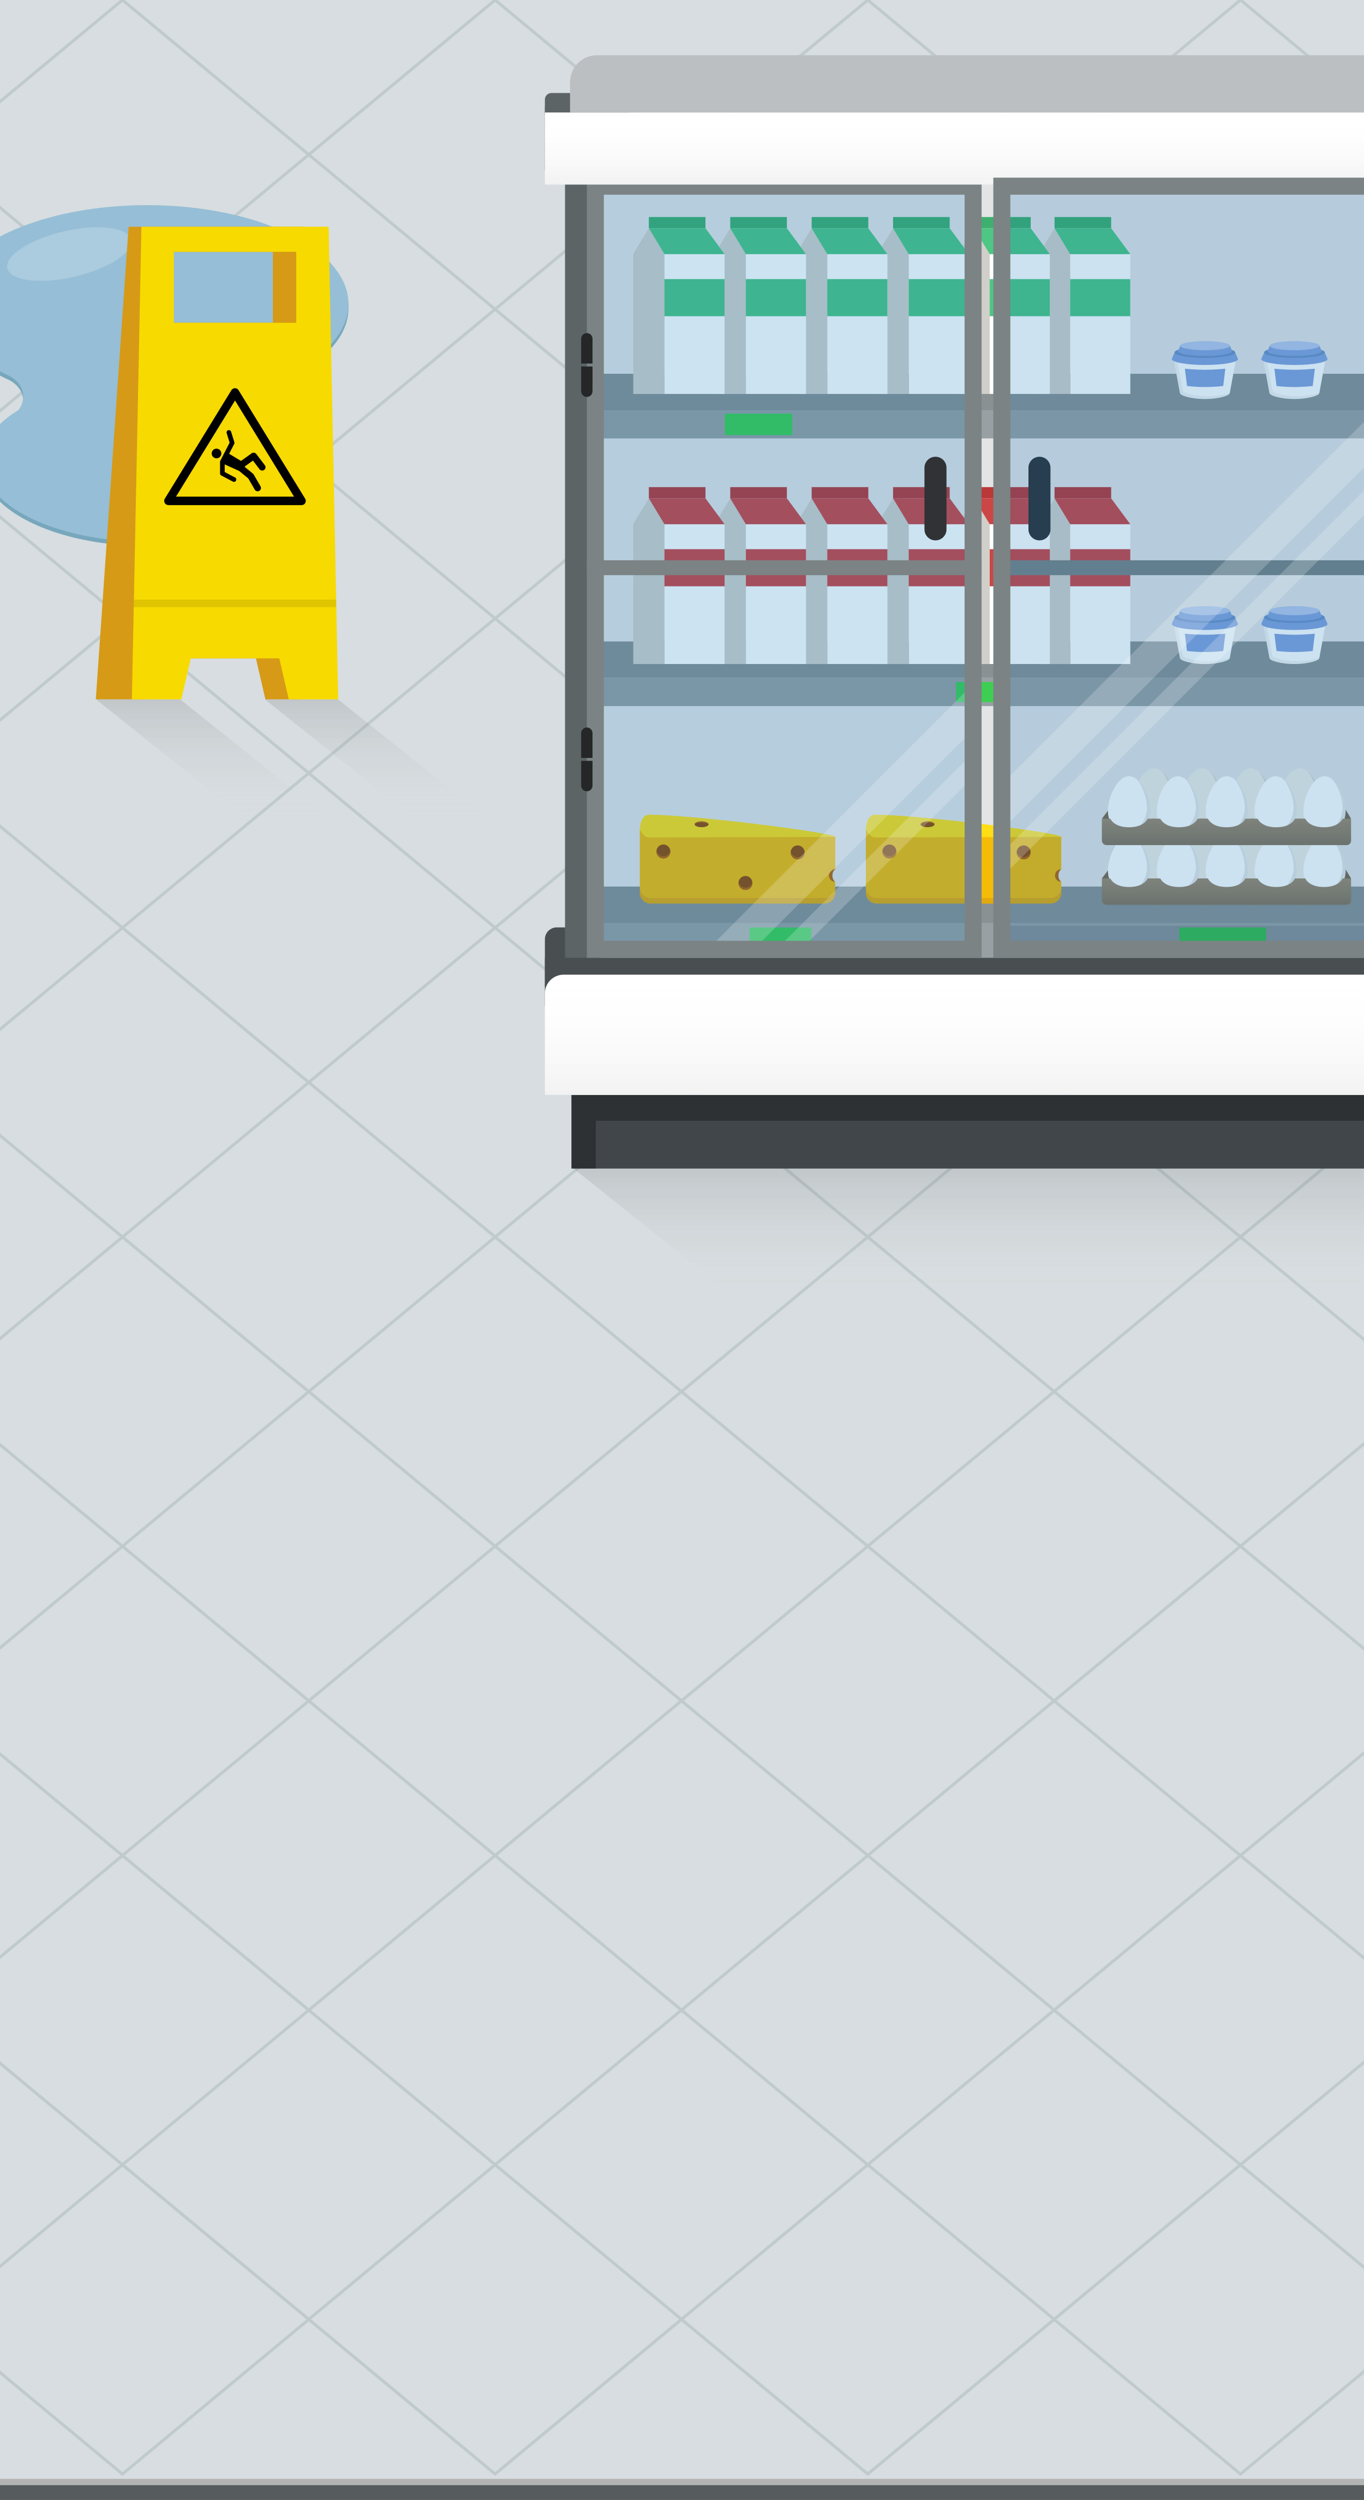 <svg xmlns="http://www.w3.org/2000/svg" xmlns:xlink="http://www.w3.org/1999/xlink" version="1.1" id="Layer_1" x="0" y="0" viewBox="0 0 641.83 1176.33" xml:space="preserve" enable-background="new 0 0 641.834 1176.332">
  <style type="text/css">
    
	.st0{fill:url(#SVGID_1_);}
	.st1{fill:#EFF4F4;}
	.st2{fill:#7F5D44;}
	.st3{opacity:0.4;fill:url(#SVGID_2_);}
	.st4{fill:#CC6E21;}
	.st5{fill:#CEA020;}
	.st6{fill:url(#SVGID_3_);}
	.st7{opacity:0.1;}
	.st8{fill:#E6E6E6;}
	.st9{fill:#B3B3B3;}
	.st10{fill:#4C3A2D;}
	.st11{fill:#7DB288;}
	.st12{opacity:0.6;fill:url(#SVGID_4_);}
	.st13{fill:#C8DBDB;}
	.st14{fill:#826C5B;}
	.st15{opacity:0.4;fill:url(#SVGID_5_);}
	.st16{opacity:0.2;fill:#C8DBDB;}
	.st17{fill:#E2EDED;}
	.st18{fill:#FFFFFF;}
	.st19{opacity:0.4;fill:url(#SVGID_6_);}
	.st20{opacity:0.4;fill:url(#SVGID_7_);}
	.st21{opacity:0.4;fill:url(#SVGID_8_);}
	.st22{opacity:0.15;fill:url(#SVGID_9_);}
	.st23{opacity:0.15;fill:url(#SVGID_10_);}
	.st24{opacity:0.7;fill:url(#SVGID_11_);}
	.st25{opacity:0.7;fill:url(#SVGID_12_);}
	.st26{opacity:0.7;fill:url(#SVGID_13_);}
	.st27{fill:#74AD7E;}
	.st28{opacity:0.1;fill:url(#SVGID_14_);}
	.st29{opacity:0.7;fill:url(#SVGID_15_);}
	.st30{opacity:0.7;fill:url(#SVGID_16_);}
	.st31{opacity:0.7;fill:url(#SVGID_17_);}
	.st32{opacity:0.7;fill:url(#SVGID_18_);}
	.st33{opacity:0.7;fill:url(#SVGID_19_);}
	.st34{opacity:0.7;fill:url(#SVGID_20_);}
	.st35{opacity:0.7;fill:url(#SVGID_21_);}
	.st36{opacity:0.7;fill:url(#SVGID_22_);}
	.st37{opacity:0.7;fill:url(#SVGID_23_);}
	.st38{opacity:0.7;fill:url(#SVGID_24_);}
	.st39{opacity:0.7;fill:url(#SVGID_25_);}
	.st40{opacity:0.15;fill:url(#SVGID_26_);}
	.st41{opacity:0.15;fill:url(#SVGID_27_);}
	.st42{opacity:0.15;fill:url(#SVGID_28_);}
	.st43{opacity:0.15;fill:url(#SVGID_29_);}
	.st44{fill:#B74141;}
	.st45{fill:#9B3A3A;}
	.st46{fill:#A08A6A;}
	.st47{fill:#72593B;}
	.st48{fill:#3A3330;}
	.st49{fill:#454A4C;}
	.st50{fill:#232526;}
	.st51{fill:#BFD7E2;}
	.st52{fill:#A2C1CC;}
	.st53{fill:#302927;}
	.st54{fill:#0C2C3F;}
	.st55{fill:#3D8275;}
	.st56{opacity:0.05;}
	.st57{fill:#CCCCCC;}
	.st58{fill:none;stroke:#666666;stroke-width:2.368;stroke-miterlimit:10;}
	.st59{fill:none;stroke:#CCCCCC;stroke-width:0.789;stroke-miterlimit:10;}
	.st60{fill:#51895C;}
	.st61{opacity:0.1;fill:url(#SVGID_30_);}
	.st62{opacity:0.15;fill:url(#SVGID_31_);}
	.st63{opacity:0.15;fill:url(#SVGID_32_);}
	.st64{fill:url(#SVGID_33_);}
	.st65{fill:url(#SVGID_34_);}
	.st66{fill:#E8EDEF;}
	.st67{fill:#080500;}
	.st68{opacity:0.5;fill:url(#SVGID_35_);}
	.st69{fill:#7F2D2D;}
	.st70{opacity:0.05;fill:url(#SVGID_36_);}
	.st71{opacity:0.15;fill:url(#SVGID_37_);}
	.st72{fill:#205E52;}
	.st73{fill:url(#SVGID_38_);}
	.st74{fill:url(#SVGID_39_);}
	.st75{fill:#61ACC1;}
	.st76{opacity:0.15;fill:url(#SVGID_40_);}
	.st77{fill:#3D3B39;}
	.st78{fill:#5292A0;}
	.st79{opacity:0.15;fill:url(#SVGID_41_);}
	.st80{fill:#519DAF;}
	.st81{fill:#51514F;}
	.st82{fill:#444343;}
	.st83{fill:#3D3C3C;}
	.st84{fill:#BCDBE2;}
	.st85{opacity:0.15;fill:#FFFFFF;}
	.st86{fill:#EFEDE8;}
	.st87{fill:#F4F3F2;}
	.st88{fill:#666666;}
	.st89{opacity:0.5;fill:#519DAF;}
	.st90{fill:#514F4F;}
	.st91{fill:#BA926E;}
	.st92{fill:#937258;}
	.st93{fill:#7C5B45;}
	.st94{fill:#45966C;}
	.st95{fill:#263233;}
	.st96{fill:#E5E1C1;}
	.st97{fill:#F4A506;}
	.st98{fill:#D1C999;}
	.st99{fill:#B7AE83;}
	.st100{opacity:0.6;}
	.st101{fill:#696D6D;}
	.st102{fill:#C1272D;}
	.st103{fill:#BBD7FF;}
	.st104{opacity:0.8;fill:#FFFFFF;}
	.st105{fill:#30343D;}
	.st106{fill:#77411D;}
	.st107{fill:#727577;}
	.st108{fill:#B9C1C6;}
	.st109{fill:#95A0A3;}
	.st110{fill:#070707;}
	.st111{fill:#B3BBBC;}
	.st112{fill:#56C8EF;}
	.st113{fill:#936E54;}
	.st114{fill:#BACED6;}
	.st115{fill:#525354;}
	.st116{fill:#2D3335;}
	.st117{fill:#E4E8EF;}
	.st118{fill:#E09C65;}
	.st119{fill:#404759;}
	.st120{fill:#F9AA1E;}
	.st121{fill:#878E99;}
	.st122{opacity:0.6;fill:#FFFFFF;}
	.st123{opacity:0.7;fill:#FFFFFF;}
	.st124{fill:#111111;}
	.st125{fill:#DD9726;}
	.st126{fill:#A57F60;}
	.st127{fill:#99714D;}
	.st128{fill:#89603E;}
	.st129{opacity:0.2;}
	.st130{fill:#BCEAEB;}
	.st131{fill:#999590;}
	.st132{fill:#BBC0C4;}
	.st133{fill:#A8AEB2;}
	.st134{fill:#C17B14;}
	.st135{fill:#898683;}
	.st136{fill:#E8C256;}
	.st137{fill:#387A8C;}
	.st138{fill:#9C9FA0;}
	.st139{fill:#4895AA;}
	.st140{fill:#0D2B33;}
	.st141{fill:#EDEFEF;}
	.st142{opacity:0.1;fill:url(#SVGID_42_);}
	.st143{fill:#AA9F7D;}
	.st144{opacity:0.1;fill:url(#SVGID_43_);}
	.st145{fill:#847752;}
	.st146{fill:#BCDDE8;}
	.st147{opacity:0.1;fill:url(#SVGID_44_);}
	.st148{opacity:0.2;fill:#FFFFFF;}
	.st149{fill:#42775D;}
	.st150{fill:#3A7055;}
	.st151{fill:url(#SVGID_45_);}
	.st152{opacity:0.2;fill:#467754;}
	.st153{opacity:0.1;fill:url(#SVGID_46_);}
	.st154{fill:#0071BC;}
	.st155{opacity:0.3;}
	.st156{fill:#D7DDE0;}
	.st157{fill:#C0CACC;}
	.st158{fill:#77A7BC;}
	.st159{fill:#96BED6;}
	.st160{opacity:0.1;fill:url(#SVGID_47_);}
	.st161{opacity:0.1;fill:url(#SVGID_48_);}
	.st162{fill:#D69A16;}
	.st163{fill:#F7DA00;}
	.st164{fill:#3C7C53;}
	.st165{opacity:0.15;fill:url(#SVGID_49_);}
	.st166{fill:#8B8C8C;}
	.st167{fill:#CECECE;}
	.st168{opacity:0.2;fill:url(#SVGID_50_);}
	.st169{opacity:0.2;fill:url(#SVGID_51_);}
	.st170{opacity:0.2;fill:url(#SVGID_52_);}
	.st171{opacity:0.2;fill:url(#SVGID_53_);}
	.st172{opacity:0.2;fill:url(#SVGID_54_);}
	.st173{opacity:0.2;fill:url(#SVGID_55_);}
	.st174{opacity:0.2;fill:url(#SVGID_56_);}
	.st175{opacity:0.2;fill:url(#SVGID_57_);}
	.st176{opacity:0.2;fill:url(#SVGID_58_);}
	.st177{opacity:0.15;fill:url(#SVGID_59_);}
	.st178{opacity:0.15;fill:url(#SVGID_60_);}
	.st179{opacity:0.7;fill:url(#SVGID_61_);}
	.st180{opacity:0.7;fill:url(#SVGID_62_);}
	.st181{fill:#93908A;}
	.st182{opacity:0.1;fill:url(#SVGID_63_);}
	.st183{fill:#C4DDE8;}
	.st184{fill:#4B74A0;}
	.st185{fill:#315682;}
	.st186{fill:#9FCADD;}
	.st187{fill:url(#SVGID_64_);}
	.st188{opacity:0.5;fill:#FFFFFF;}
	.st189{fill:#7AACCE;}
	.st190{fill:url(#SVGID_65_);}
	.st191{fill:#2A4575;}
	.st192{fill:url(#SVGID_66_);}
	.st193{opacity:0.7;fill:#E9EFF2;}
	.st194{opacity:0.4;fill:#DEE2C5;}
	.st195{fill:#DEE2C5;}
	.st196{fill:#5D7C76;}
	.st197{fill:#879B96;}
	.st198{fill:url(#SVGID_67_);}
	.st199{fill:#60A093;}
	.st200{fill:url(#SVGID_68_);}
	.st201{fill:#E9EFF2;}
	.st202{fill:url(#SVGID_69_);}
	.st203{opacity:0.8;fill:#E9EFF2;}
	.st204{fill:#DEDFE0;}
	.st205{fill:url(#SVGID_70_);}
	.st206{fill:#634539;}
	.st207{fill:#7A4F3C;}
	.st208{fill:#916147;}
	.st209{fill:#93CCC1;}
	.st210{fill:#A1D3C9;}
	.st211{fill:url(#SVGID_71_);}
	.st212{opacity:0.15;fill:url(#SVGID_72_);}
	.st213{opacity:0.15;fill:url(#SVGID_73_);}
	.st214{opacity:0.15;fill:url(#SVGID_74_);}
	.st215{fill:#85A35D;}
	.st216{opacity:0.1;fill:url(#SVGID_75_);}
	.st217{fill:#62ADAF;}
	.st218{fill:#79C2CC;}
	.st219{fill:#84CCCE;}
	.st220{fill:#91D6DB;}
	.st221{fill:#608740;}
	.st222{opacity:0.2;fill:url(#SVGID_76_);}
	.st223{fill:#4D775B;}
	.st224{fill:#3F6B51;}
	.st225{fill:url(#SVGID_77_);}
	.st226{fill:#3E6631;}
	.st227{fill:#83C7BA;}
	.st228{fill:#335628;}
	.st229{fill:#79BCB5;}
	.st230{fill:#37632B;}
	.st231{fill:#EFEFE4;}
	.st232{fill:#F7F6F0;}
	.st233{fill:#778C4D;}
	.st234{fill:#778C4F;}
	.st235{fill:#54776F;}
	.st236{fill:#609371;}
	.st237{opacity:0.5;fill:url(#SVGID_78_);}
	.st238{opacity:0.15;fill:url(#SVGID_79_);}
	.st239{opacity:0.15;fill:url(#SVGID_80_);}
	.st240{fill:#5F9973;}
	.st241{fill:#558E65;}
	.st242{fill:url(#SVGID_81_);}
	.st243{fill:#3B7267;}
	.st244{fill:#7A9393;}
	.st245{fill:#235366;}
	.st246{fill:#1B465B;}
	.st247{opacity:0.5;fill:#467754;}
	.st248{opacity:0.15;fill:url(#SVGID_82_);}
	.st249{opacity:0.15;fill:url(#SVGID_83_);}
	.st250{fill:url(#SVGID_84_);}
	.st251{fill:url(#SVGID_85_);}
	.st252{fill:url(#SVGID_86_);}
	.st253{fill:url(#SVGID_87_);}
	.st254{fill:url(#SVGID_88_);}
	.st255{fill:url(#SVGID_89_);}
	.st256{fill:url(#SVGID_90_);}
	.st257{fill:url(#SVGID_91_);}
	.st258{fill:url(#SVGID_92_);}
	.st259{fill:url(#SVGID_93_);}
	.st260{fill:url(#SVGID_94_);}
	.st261{opacity:0.7;}
	.st262{opacity:0.8;fill:url(#SVGID_95_);}
	.st263{opacity:0.8;fill:url(#SVGID_96_);}
	.st264{opacity:0.8;fill:url(#SVGID_97_);}
	.st265{opacity:0.8;fill:url(#SVGID_98_);}
	.st266{opacity:0.8;fill:url(#SVGID_99_);}
	.st267{opacity:0.8;fill:url(#SVGID_100_);}
	.st268{opacity:0.8;fill:url(#SVGID_101_);}
	.st269{opacity:0.8;fill:url(#SVGID_102_);}
	.st270{opacity:0.5;}
	.st271{fill:#1E4859;}
	.st272{fill:url(#SVGID_103_);}
	.st273{fill:url(#SVGID_104_);}
	.st274{fill:#E04848;}
	.st275{fill:#D34242;}
	.st276{fill:url(#SVGID_105_);}
	.st277{fill:#808080;}
	.st278{fill:#F2F2F2;}
	.st279{clip-path:url(#SVGID_107_);fill:#E6E6E6;}
	.st280{clip-path:url(#SVGID_109_);fill:#E6E6E6;}
	.st281{clip-path:url(#SVGID_111_);fill:#E6E6E6;}
	.st282{fill:#EAEAEA;}
	.st283{opacity:0.15;}
	.st284{fill:#467754;}
	.st285{fill:#A57F63;}
	.st286{fill:#B29984;}
	.st287{opacity:0.4;fill:#204722;}
	.st288{opacity:0.15;fill:url(#SVGID_112_);}
	.st289{fill:url(#SVGID_113_);}
	.st290{fill:url(#SVGID_114_);}
	.st291{opacity:0.2;fill:url(#SVGID_115_);}
	.st292{opacity:0.2;fill:url(#SVGID_116_);}
	.st293{opacity:0.2;fill:url(#SVGID_117_);}
	.st294{opacity:0.2;fill:url(#SVGID_118_);}
	.st295{opacity:0.2;fill:#1D3F1E;}
	.st296{fill:#294C29;}
	.st297{fill:#1D3F1E;}
	.st298{fill:#EF9F37;}
	.st299{fill:#FBB03B;}
	.st300{fill:#F2A33B;}
	.st301{fill:#DB8926;}
	.st302{fill:#EA9734;}
	.st303{fill:#BC6F1B;}
	.st304{opacity:0.2;fill:url(#SVGID_119_);}
	.st305{opacity:0.4;fill:#F7931E;}
	.st306{opacity:0.4;}
	.st307{fill:#1F491F;}
	.st308{fill:#295429;}
	.st309{fill:#2D5E2D;}
	.st310{fill:#4E844E;}
	.st311{fill:#417C41;}
	.st312{fill:#204722;}
	.st313{opacity:0.3;fill:#204722;}
	.st314{opacity:0.3;fill:#3F753F;}
	.st315{opacity:0.2;fill:url(#SVGID_120_);}
	.st316{fill:#777777;}
	.st317{fill:#949494;}
	.st318{fill:#5B5B5B;}
	.st319{fill:#ACACAC;}
	.st320{opacity:0.2;fill:url(#SVGID_121_);}
	.st321{opacity:0.4;fill:#84CCCE;}
	.st322{opacity:0.2;fill:url(#SVGID_122_);}
	.st323{fill:url(#SVGID_123_);}
	.st324{fill:#3C6D53;}
	.st325{fill:#36664D;}
	.st326{fill:url(#SVGID_124_);}
	.st327{fill:#4F6068;}
	.st328{fill:#1A1A1A;}
	.st329{opacity:0.05;fill:url(#SVGID_125_);}
	.st330{fill:url(#SVGID_126_);}
	.st331{fill:#62777F;}
	.st332{opacity:0.15;fill:url(#SVGID_127_);}
	.st333{fill:#87A3AA;}
	.st334{opacity:0.2;fill:url(#SVGID_128_);}
	.st335{fill:#C1D1D6;}
	.st336{opacity:0.2;fill:url(#SVGID_129_);}
	.st337{fill:#6F888C;}
	.st338{fill:#7C9BA0;}
	.st339{opacity:0.2;fill:url(#SVGID_130_);}
	.st340{fill:none;}
	.st341{opacity:0.15;fill:url(#SVGID_131_);}
	.st342{opacity:0.8;fill:#85AAC6;}
	.st343{opacity:0.2;fill:url(#SVGID_132_);}
	.st344{opacity:0.2;fill:url(#SVGID_133_);}
	.st345{opacity:0.2;fill:url(#SVGID_134_);}
	.st346{opacity:0.15;fill:url(#SVGID_135_);}
	.st347{opacity:0.7;fill:#79C2CC;}
	.st348{opacity:0.2;fill:url(#SVGID_136_);}
	.st349{opacity:0.2;fill:url(#SVGID_137_);}
	.st350{opacity:0.2;fill:url(#SVGID_138_);}
	.st351{opacity:0.15;fill:url(#SVGID_139_);}
	.st352{fill:none;stroke:#2A4575;stroke-linecap:round;stroke-linejoin:round;stroke-miterlimit:10;}
	.st353{fill:#C1C5C9;}
	.st354{fill:#B2B5B7;}
	.st355{fill:#878D91;}
	.st356{fill:#1D3D60;}
	.st357{fill:#102A49;}
	.st358{fill:#84A3C1;}
	.st359{fill:#BC4646;}
	.st360{fill:url(#SVGID_140_);}
	.st361{fill:#B23F3F;}
	.st362{fill:#F4F1E8;}
	.st363{fill:#E2DCCF;}
	.st364{fill:#AA3939;}
	.st365{fill:#ADA495;}
	.st366{fill:none;stroke:#ADA495;stroke-width:0.918;stroke-miterlimit:10;}
	.st367{fill:#C6BFB3;}
	.st368{opacity:0.1;fill:url(#SVGID_141_);}
	.st369{fill:#325B43;}
	.st370{fill:#224430;}
	.st371{fill:#053318;}
	.st372{fill:#094C26;}
	.st373{fill:#094723;}
	.st374{fill:#0E5B32;}
	.st375{fill:#1F8451;}
	.st376{fill:#0C592F;}
	.st377{fill:#156B3E;}
	.st378{fill:#85AAC6;}
	.st379{opacity:0.1;fill:url(#SVGID_142_);}
	.st380{opacity:0.1;fill:url(#SVGID_143_);}
	.st381{opacity:0.3;fill:none;stroke:#0071BC;stroke-width:0.215;stroke-miterlimit:10;}
	.st382{fill:url(#SVGID_144_);}
	.st383{opacity:0.1;fill:url(#SVGID_145_);}
	.st384{fill:#565C5E;}
	.st385{fill:#758793;}
	.st386{fill:#D4C6B9;}
	.st387{fill:#E2E1E6;}
	.st388{opacity:0.2;fill:url(#SVGID_146_);}
	.st389{opacity:0.2;fill:#5D676D;}
	.st390{fill:#5D676D;}
	.st391{fill:#0B080F;}
	.st392{fill:#211B25;}
	.st393{opacity:0.85;fill:#85AAC6;}
	.st394{opacity:0.15;fill:url(#SVGID_147_);}
	.st395{opacity:0.7;fill:url(#SVGID_148_);}
	.st396{opacity:0.15;fill:url(#SVGID_149_);}
	.st397{fill:#DBC495;}
	.st398{fill:#9B7F4E;}
	.st399{fill:#BFA679;}
	.st400{fill:#E2E2E2;}
	.st401{fill:#A88E6C;}
	.st402{fill:#997A56;}
	.st403{fill:#2B2929;}
	.st404{fill:#303233;}
	.st405{opacity:0.15;fill:url(#SVGID_150_);}
	.st406{fill:url(#SVGID_151_);}
	.st407{fill:#E5E5E5;}
	.st408{fill:#E29696;}
	.st409{fill:#EDE2E4;}
	.st410{opacity:0.2;fill:url(#SVGID_152_);}
	.st411{fill:#44648C;}
	.st412{fill:url(#SVGID_153_);}
	.st413{fill:#9AD67B;}
	.st414{fill:#ED7474;}
	.st415{fill:#D35757;}
	.st416{fill:#C4AE8A;}
	.st417{opacity:0.15;fill:url(#SVGID_154_);}
	.st418{fill:#D3C8BA;}
	.st419{fill:#A8A098;}
	.st420{fill:#3D4244;}
	.st421{opacity:0.2;fill:url(#SVGID_155_);}
	.st422{opacity:0.2;fill:url(#SVGID_156_);}
	.st423{fill:#FFCE00;}
	.st424{opacity:0.2;fill:#0071BC;}
	.st425{fill:#E1E4E5;}
	.st426{fill:#A5A9AA;}
	.st427{fill:#E6EBED;}
	.st428{fill:#C0C8CE;}
	.st429{opacity:0.2;fill:url(#SVGID_157_);}
	.st430{opacity:0.1;fill:url(#SVGID_158_);}
	.st431{opacity:0.1;fill:url(#SVGID_159_);}
	.st432{fill:#BDC6C6;}
	.st433{fill:#BAD9E0;}
	.st434{fill:#A7B1B7;}
	.st435{fill:#D3D9DD;}
	.st436{fill:#575859;}
	.st437{fill:#EA4949;}
	.st438{fill:#4CAEE5;}
	.st439{fill:#2D2D2D;}
	.st440{fill:#969FA3;}
	.st441{fill:#B0D7E2;}
	.st442{fill:#A9B3B7;}
	.st443{fill:#909CA0;}
	.st444{fill:#A0DB8F;}
	.st445{fill:#F0F1F2;}
	.st446{opacity:0.1;fill:url(#SVGID_160_);}
	.st447{fill:#7ABA65;}
	.st448{fill:#2F4C8C;}
	.st449{opacity:0.2;fill:url(#SVGID_161_);}
	.st450{fill:#A32B45;}
	.st451{fill:#BC3F4E;}
	.st452{fill:#AF374B;}
	.st453{fill:#931F3E;}
	.st454{fill:#A52F43;}
	.st455{fill:#CE4A54;}
	.st456{opacity:0.2;fill:url(#SVGID_162_);}
	.st457{fill:#22B573;}
	.st458{opacity:0.2;fill:url(#SVGID_163_);}
	.st459{opacity:0.15;fill:url(#SVGID_164_);}
	.st460{fill:#E0DAC6;}
	.st461{fill:#EAE6D8;}
	.st462{fill:#B7B6B3;}
	.st463{fill:#34393A;}
	.st464{fill:#8C9596;}
	.st465{opacity:0.15;fill:url(#SVGID_165_);}
	.st466{fill:#603813;}
	.st467{fill:#7F5E36;}
	.st468{fill:url(#SVGID_166_);}
	.st469{opacity:0.15;fill:url(#SVGID_167_);}
	.st470{fill:#D1AD86;}
	.st471{fill:#2977B7;}
	.st472{opacity:0.9;}
	.st473{fill:#ADDEF2;}
	.st474{opacity:0.2;fill:url(#SVGID_168_);}
	.st475{fill:#56AF38;}
	.st476{opacity:0.2;fill:url(#SVGID_169_);}
	.st477{fill:#3E8E20;}
	.st478{fill:#72C453;}
	.st479{fill:#397F1C;}
	.st480{fill:#333435;}
	.st481{fill:#252728;}
	.st482{opacity:0.1;fill:#FFFFFF;}
	.st483{fill:#223525;}
	.st484{opacity:0.2;fill:url(#SVGID_170_);}
	.st485{fill:#3A71AD;}
	.st486{opacity:0.2;fill:url(#SVGID_171_);}
	.st487{fill:#2C6599;}
	.st488{fill:#4C88BF;}
	.st489{fill:#235B84;}
	.st490{fill:#212B33;}
	.st491{opacity:0.2;fill:url(#SVGID_172_);}
	.st492{opacity:0.2;fill:url(#SVGID_173_);}
	.st493{fill:#2E3233;}
	.st494{opacity:0.2;fill:#F2F2F2;}
	.st495{fill:#202223;}
	.st496{fill:#313638;}
	.st497{fill:#C4C4BF;}
	.st498{opacity:0.1;fill:url(#SVGID_174_);}
	.st499{fill:#AA222C;}
	.st500{fill:#518248;}
	.st501{fill:#B8E8C3;}
	.st502{opacity:0.2;fill:#518248;}
	.st503{fill:#6FA367;}
	.st504{fill:#F2B906;}
	.st505{fill:#808080;stroke:#FFFFFF;stroke-width:6.051;stroke-miterlimit:10;}
	.st506{fill-rule:evenodd;clip-rule:evenodd;fill:#F2F2F2;}
	.st507{fill:#009836;}
	.st508{fill-rule:evenodd;clip-rule:evenodd;fill:#FFFFFF;}
	.st509{opacity:0.05;fill:#FFFFFF;}
	.st510{fill:#E2923B;stroke:#FFFFFF;stroke-width:6.051;stroke-miterlimit:10;}
	.st511{fill:#BCBCBC;}
	.st512{fill:#CCBC8F;}
	.st513{fill:#A87D45;}
	.st514{fill:#7F5E40;}
	.st515{fill:#DDCFA4;}
	.st516{fill:#C19452;}
	.st517{fill:#543B27;}
	.st518{fill:#E8972D;}
	.st519{fill:#D68329;}
	.st520{fill:#99673D;}
	.st521{fill:#C69466;}
	.st522{fill:#134221;}
	.st523{fill:#459B51;}
	.st524{fill:#226D34;}
	.st525{fill:url(#SVGID_175_);}
	.st526{fill:url(#SVGID_176_);}
	.st527{fill:url(#SVGID_177_);}
	.st528{fill:#BF8B58;}
	.st529{fill:#AA784B;}
	.st530{fill:url(#SVGID_178_);}
	.st531{opacity:0.2;fill:url(#SVGID_179_);}
	.st532{fill:#13443B;}
	.st533{fill:#EA6C6C;}
	.st534{fill:url(#SVGID_180_);}
	.st535{fill:url(#SVGID_181_);}
	.st536{fill:url(#SVGID_182_);}
	.st537{fill:url(#SVGID_183_);}
	.st538{fill:url(#SVGID_184_);}
	.st539{fill:url(#SVGID_185_);}
	.st540{fill:#4D4D4D;}
	.st541{fill:#697F84;}
	.st542{fill:#D6965C;}
	.st543{fill:#52696D;}
	.st544{fill:#B2B2B2;}
	.st545{fill:#A67C52;}
	.st546{fill:#72470D;}
	.st547{fill:url(#SVGID_186_);}
	.st548{fill:#BC7D4A;}
	.st549{fill:#333535;}
	.st550{fill:#593D24;}
	.st551{fill:#80ABC1;}
	.st552{fill:#DDA14A;}
	.st553{fill:#BA7C2A;}
	.st554{opacity:0.2;fill:url(#SVGID_187_);}
	.st555{opacity:0.2;fill:url(#SVGID_188_);}
	.st556{opacity:0.2;fill:url(#SVGID_189_);}
	.st557{opacity:0.2;fill:url(#SVGID_190_);}
	.st558{opacity:0.2;fill:url(#SVGID_191_);}
	.st559{opacity:0.2;fill:url(#SVGID_192_);}
	.st560{fill:#CCAB96;}
	.st561{fill:#B79483;}
	.st562{fill:#2B592B;}
	.st563{opacity:0.2;fill:url(#SVGID_193_);}
	.st564{opacity:0.15;fill:url(#SVGID_194_);}
	.st565{opacity:0.15;fill:url(#SVGID_195_);}
	.st566{opacity:0.1;fill:url(#SVGID_196_);}
	.st567{opacity:0.5;fill:#006837;}
	.st568{opacity:0.1;fill:url(#SVGID_197_);}
	.st569{opacity:0.1;fill:url(#SVGID_198_);}
	.st570{fill:#BC2A2A;}
	.st571{fill:#EE4037;}
	.st572{fill:#F64C33;}
	.st573{fill:#000100;}
	.st574{fill:#ED3F34;}
	.st575{fill:#F4504D;}
	.st576{fill:#9A1F18;}
	.st577{fill:#D83636;}
	.st578{opacity:0.1;fill:url(#SVGID_199_);}
	.st579{opacity:0.1;fill:#96BED6;}
	.st580{fill:#6D5646;}
	.st581{opacity:0.3;fill:url(#SVGID_200_);}
	.st582{opacity:0.2;fill:url(#SVGID_201_);}
	.st583{fill:#7C6251;}
	.st584{opacity:0.2;fill:url(#SVGID_202_);}
	.st585{opacity:0.3;fill:url(#SVGID_203_);}
	.st586{opacity:0.1;fill:url(#SVGID_204_);}
	.st587{fill:url(#SVGID_205_);}
	.st588{fill:url(#SVGID_206_);}
	.st589{opacity:0.15;fill:url(#SVGID_207_);}
	.st590{opacity:0.15;fill:url(#SVGID_208_);}
	.st591{fill:url(#SVGID_209_);}
	.st592{fill:url(#SVGID_210_);}
	.st593{fill:url(#SVGID_211_);}
	.st594{fill:url(#SVGID_212_);}
	.st595{fill:url(#SVGID_213_);}
	.st596{fill:url(#SVGID_214_);}
	.st597{fill:url(#SVGID_215_);}
	.st598{fill:url(#SVGID_216_);}
	.st599{fill:url(#SVGID_217_);}
	.st600{opacity:0.2;fill:#204722;}
	.st601{fill:#D86464;}
	.st602{fill:#E2BAB0;}
	.st603{opacity:0.5;fill:#BC4646;}
	.st604{opacity:0.4;fill:#FFFFFF;}
	.st605{fill:#C9AF99;}
	.st606{opacity:0.3;fill:#2A4575;}
	.st607{fill:#838384;}
	.st608{opacity:0.2;fill:url(#SVGID_218_);}
	.st609{fill:#BFC1C1;}
	.st610{opacity:0.3;fill:#222526;}
	.st611{fill:#844E29;}
	.st612{fill:#AD7550;}
	.st613{opacity:0.15;fill:url(#SVGID_219_);}
	.st614{fill:#965C3C;}
	.st615{opacity:0.2;fill:url(#SVGID_220_);}
	.st616{fill:#68432E;}
	.st617{opacity:0.3;fill:#68432E;}
	.st618{opacity:0.2;fill:url(#SVGID_221_);}
	.st619{fill:#314F72;}
	.st620{fill:#E2D8C3;}
	.st621{fill:#BFAF94;}
	.st622{fill:#D3C4AF;}
	.st623{fill:#BF9956;}
	.st624{fill:#A87E3D;}
	.st625{fill:url(#SVGID_222_);}
	.st626{fill:#B7BBBC;}
	.st627{fill:#CACCCC;}
	.st628{opacity:0.2;fill:url(#SVGID_223_);}
	.st629{fill:#808484;}
	.st630{opacity:0.2;fill:url(#SVGID_224_);}
	.st631{fill:#838989;}
	.st632{opacity:0.8;fill:url(#SVGID_225_);}
	.st633{fill:#6A7577;}
	.st634{fill:#555A5B;}
	.st635{fill:#222526;}
	.st636{fill:url(#SVGID_226_);}
	.st637{fill:url(#SVGID_227_);}
	.st638{opacity:0.15;fill:url(#SVGID_228_);}
	.st639{fill:#3D737C;}
	.st640{fill:#EDF2F2;}
	.st641{fill:#A0826D;}
	.st642{fill:#B2A18A;}
	.st643{fill:#826549;}
	.st644{fill:#684E38;}
	.st645{fill:#477C32;}
	.st646{fill:#3F6D29;}
	.st647{fill:#E27F24;}
	.st648{fill:#B25A0B;}
	.st649{fill:#8C775E;}
	.st650{opacity:0.2;fill:url(#SVGID_229_);}
	.st651{fill:#CC4432;}
	.st652{fill:#DD4A3A;}
	.st653{opacity:0.2;fill:url(#SVGID_230_);}
	.st654{fill:#489B58;}
	.st655{opacity:0.2;fill:url(#SVGID_231_);}
	.st656{opacity:0.2;fill:url(#SVGID_232_);}
	.st657{opacity:0.2;fill:url(#SVGID_233_);}
	.st658{opacity:0.2;fill:url(#SVGID_234_);}
	.st659{opacity:0.2;fill:url(#SVGID_235_);}
	.st660{opacity:0.2;fill:url(#SVGID_236_);}
	.st661{fill:#664A35;}
	.st662{fill:#7A6553;}
	.st663{opacity:0.15;fill:url(#SVGID_237_);}
	.st664{fill:#317C3B;}
	.st665{fill:#67934A;}
	.st666{fill:#513827;}
	.st667{opacity:0.15;fill:url(#SVGID_238_);}
	.st668{opacity:0.15;fill:url(#SVGID_239_);}
	.st669{opacity:0.15;fill:url(#SVGID_240_);}
	.st670{opacity:0.15;fill:url(#SVGID_241_);}
	.st671{opacity:0.15;fill:url(#SVGID_242_);}
	.st672{opacity:0.15;fill:url(#SVGID_243_);}
	.st673{opacity:0.1;fill:url(#SVGID_244_);}
	.st674{opacity:0.1;fill:#231209;}
	.st675{fill:#187733;}
	.st676{fill:none;stroke:#467754;stroke-width:1.054;stroke-miterlimit:10;}
	.st677{opacity:0.1;fill:#44C66F;}
	.st678{opacity:0.2;fill:#44C66F;}
	.st679{opacity:0.35;fill:#44C66F;}
	.st680{opacity:0.5;fill:#44C66F;}
	.st681{opacity:0.2;fill:url(#SVGID_245_);}
	.st682{fill:#44C66F;}
	.st683{fill:#1A7534;}
	.st684{fill:url(#SVGID_246_);}
	.st685{opacity:0.15;fill:url(#SVGID_247_);}
	.st686{fill:url(#SVGID_248_);}
	.st687{fill:url(#SVGID_249_);}
	.st688{fill:url(#SVGID_250_);}
	.st689{fill:#EDE9CE;}
	.st690{fill:url(#SVGID_251_);}
	.st691{fill:#C9C08F;}
	.st692{opacity:0.15;fill:url(#SVGID_252_);}
	.st693{fill:url(#SVGID_253_);}
	.st694{fill:url(#SVGID_254_);}
	.st695{fill:url(#SVGID_255_);}
	.st696{fill:url(#SVGID_256_);}
	.st697{opacity:0.15;fill:url(#SVGID_257_);}
	.st698{fill:url(#SVGID_258_);}
	.st699{fill:url(#SVGID_259_);}
	.st700{fill:url(#SVGID_260_);}
	.st701{fill:url(#SVGID_261_);}
	.st702{opacity:0.15;fill:url(#SVGID_262_);}
	.st703{fill:url(#SVGID_263_);}
	.st704{fill:url(#SVGID_264_);}
	.st705{fill:url(#SVGID_265_);}
	.st706{fill:url(#SVGID_266_);}
	.st707{opacity:0.2;fill:url(#SVGID_267_);}
	.st708{opacity:0.1;fill:url(#SVGID_268_);}
	.st709{fill:#404649;}
	.st710{opacity:0.3;fill:#40ABCC;}
	.st711{fill:#869091;}
	.st712{fill:#7B8384;}
	.st713{fill:#727A7A;}
	.st714{fill:#474747;}
	.st715{fill:#49341D;}
	.st716{fill:#634B2C;}
	.st717{fill:#A58956;}
	.st718{fill:#937648;}
	.st719{fill:#F4B75F;}
	.st720{fill:#EB9D00;}
	.st721{fill:#D34848;}
	.st722{fill:#29ABE2;}
	.st723{fill:#9AA4A5;}
	.st724{opacity:0.15;fill:#0A86A3;}
	.st725{fill:#6F7777;}
	.st726{opacity:0.4;fill:#0A86A3;}
	.st727{fill:#E3E4E5;}
	.st728{fill:#494F51;}
	.st729{fill:#899193;}
	.st730{fill:#98A0A3;}
	.st731{fill:#3ECE52;}
	.st732{fill:#5C6466;}
	.st733{fill:#B76409;}
	.st734{fill:#FFDE16;}
	.st735{fill:#F4BC08;}
	.st736{opacity:0.2;fill:#A05F1F;}
	.st737{fill:#914A0A;}
	.st738{fill:#7C6850;}
	.st739{fill:#EFECE6;}
	.st740{fill:#9E896D;}
	.st741{opacity:0.15;fill:url(#SVGID_269_);}
	.st742{opacity:0.15;fill:url(#SVGID_270_);}
	.st743{fill:#D1CFC9;}
	.st744{fill:#DCE2E5;}
	.st745{fill:#3EAF6E;}
	.st746{fill:#4EC684;}
	.st747{fill:#85A2DD;}
	.st748{fill:#6D90C6;}
	.st749{fill:#BA3838;}
	.st750{fill:#CC4646;}
	.st751{fill:#303235;}
	.st752{fill:#252628;}
	.st753{fill:#BCBFC1;}
	.st754{opacity:0.1;fill:url(#SVGID_271_);}
	.st755{opacity:0.05;fill:url(#SVGID_272_);}
	.st756{opacity:0.05;fill:url(#SVGID_273_);}
	.st757{fill:#444547;}
	.st758{fill:#37383A;}
	.st759{fill:#4F5051;}
	.st760{fill:#252526;}
	.st761{fill:#219324;}
	.st762{fill:#65D165;}
	.st763{fill:#54BA54;}
	.st764{opacity:0.1;fill:url(#SVGID_274_);}
	.st765{opacity:0.1;fill:url(#SVGID_275_);}
	.st766{opacity:0.1;fill:url(#SVGID_276_);}
	.st767{opacity:0.1;fill:url(#SVGID_277_);}
	.st768{opacity:0.1;fill:url(#SVGID_278_);}
	.st769{opacity:0.1;fill:url(#SVGID_279_);}
	.st770{opacity:0.1;fill:url(#SVGID_280_);}
	.st771{opacity:0.1;fill:url(#SVGID_281_);}
	.st772{opacity:0.1;fill:url(#SVGID_282_);}
	.st773{opacity:0.1;fill:url(#SVGID_283_);}
	.st774{opacity:0.1;fill:url(#SVGID_284_);}
	.st775{fill:#896A4E;}
	.st776{fill:#9E7F5E;}
	.st777{fill:#D3A971;}
	.st778{fill:#B2936B;}
	.st779{opacity:0.15;fill:url(#SVGID_285_);}
	.st780{opacity:0.15;fill:url(#SVGID_286_);}
	.st781{fill:#8E1934;}
	.st782{fill:#AA243E;}
	.st783{fill:#E05368;}
	.st784{fill:#2F7552;}
	.st785{fill:#6FA389;}
	.st786{fill:#9CB4BE;}
	.st787{fill:#86A0A8;}
	.st788{fill:#CC3241;}
	.st789{opacity:0.15;fill:url(#SVGID_287_);}
	.st790{fill:#575A5B;}
	.st791{opacity:0.3;fill:url(#SVGID_288_);}
	.st792{fill:#2C2F30;}
	.st793{fill:#D33F33;}
	.st794{fill:#282C2D;}
	.st795{fill:#373A3D;}
	.st796{opacity:0.2;fill:url(#SVGID_289_);}
	.st797{fill:#1F1F21;}
	.st798{fill:#3C3C3F;}
	.st799{fill:#2B2C2D;}
	.st800{fill:#A51620;}
	.st801{fill:#700D20;}
	.st802{fill:#444647;}
	.st803{clip-path:url(#SVGID_291_);}
	.st804{fill:#048042;}
	.st805{opacity:0.8;fill:#57B07A;}
	.st806{opacity:0.8;fill:#036C41;}
	.st807{fill:#056C3F;}
	.st808{opacity:0.15;fill:url(#SVGID_292_);}
	.st809{opacity:0.15;fill:url(#SVGID_293_);}
	.st810{fill:#DD5942;}
	.st811{fill:#EA7363;}
	.st812{fill:#D6E5D9;}
	.st813{fill:#231209;}
	.st814{opacity:0.1;fill:url(#SVGID_294_);}
	.st815{opacity:0.2;fill:url(#SVGID_295_);}
	.st816{fill:#275127;}
	.st817{fill:#336833;}
	.st818{clip-path:url(#SVGID_297_);fill:#E6E6E6;}
	.st819{clip-path:url(#SVGID_299_);fill:#E6E6E6;}
	.st820{clip-path:url(#SVGID_301_);fill:#E6E6E6;}
	.st821{fill:#B1DB00;}
	.st822{fill:url(#SVGID_302_);}
	.st823{opacity:0.4;fill:url(#SVGID_303_);}
	.st824{fill:url(#SVGID_304_);}
	.st825{opacity:0.6;fill:url(#SVGID_305_);}
	.st826{opacity:0.4;fill:url(#SVGID_306_);}
	.st827{opacity:0.4;fill:url(#SVGID_307_);}
	.st828{opacity:0.4;fill:url(#SVGID_308_);}
	.st829{opacity:0.4;fill:url(#SVGID_309_);}
	.st830{opacity:0.15;fill:url(#SVGID_310_);}
	.st831{opacity:0.15;fill:url(#SVGID_311_);}
	.st832{opacity:0.7;fill:url(#SVGID_312_);}
	.st833{opacity:0.7;fill:url(#SVGID_313_);}
	.st834{opacity:0.7;fill:url(#SVGID_314_);}
	.st835{opacity:0.1;fill:url(#SVGID_315_);}
	.st836{opacity:0.7;fill:url(#SVGID_316_);}
	.st837{opacity:0.7;fill:url(#SVGID_317_);}
	.st838{opacity:0.7;fill:url(#SVGID_318_);}
	.st839{opacity:0.7;fill:url(#SVGID_319_);}
	.st840{opacity:0.7;fill:url(#SVGID_320_);}
	.st841{opacity:0.7;fill:url(#SVGID_321_);}
	.st842{opacity:0.7;fill:url(#SVGID_322_);}
	.st843{opacity:0.7;fill:url(#SVGID_323_);}
	.st844{opacity:0.7;fill:url(#SVGID_324_);}
	.st845{opacity:0.7;fill:url(#SVGID_325_);}
	.st846{opacity:0.7;fill:url(#SVGID_326_);}
	.st847{opacity:0.15;fill:url(#SVGID_327_);}
	.st848{opacity:0.15;fill:url(#SVGID_328_);}
	.st849{opacity:0.15;fill:url(#SVGID_329_);}
	.st850{opacity:0.15;fill:url(#SVGID_330_);}
	.st851{opacity:0.1;fill:url(#SVGID_331_);}
	.st852{opacity:0.15;fill:url(#SVGID_332_);}
	.st853{opacity:0.15;fill:url(#SVGID_333_);}
	.st854{fill:url(#SVGID_334_);}
	.st855{fill:url(#SVGID_335_);}
	.st856{opacity:0.5;fill:url(#SVGID_336_);}
	.st857{opacity:0.05;fill:url(#SVGID_337_);}
	.st858{opacity:0.15;fill:url(#SVGID_338_);}
	.st859{fill:url(#SVGID_339_);}
	.st860{fill:url(#SVGID_340_);}
	.st861{opacity:0.15;fill:url(#SVGID_341_);}
	.st862{opacity:0.15;fill:url(#SVGID_342_);}
	.st863{opacity:0.1;fill:url(#SVGID_343_);}
	.st864{opacity:0.1;fill:url(#SVGID_344_);}
	.st865{opacity:0.1;fill:url(#SVGID_345_);}
	.st866{fill:url(#SVGID_346_);}
	.st867{opacity:0.1;fill:url(#SVGID_347_);}
	.st868{opacity:0.15;fill:url(#SVGID_348_);}
	.st869{opacity:0.2;fill:url(#SVGID_349_);}
	.st870{opacity:0.2;fill:url(#SVGID_350_);}
	.st871{opacity:0.2;fill:url(#SVGID_351_);}
	.st872{opacity:0.2;fill:url(#SVGID_352_);}
	.st873{opacity:0.2;fill:url(#SVGID_353_);}
	.st874{opacity:0.2;fill:url(#SVGID_354_);}
	.st875{opacity:0.2;fill:url(#SVGID_355_);}
	.st876{opacity:0.2;fill:url(#SVGID_356_);}
	.st877{opacity:0.2;fill:url(#SVGID_357_);}
	.st878{opacity:0.15;fill:url(#SVGID_358_);}
	.st879{opacity:0.15;fill:url(#SVGID_359_);}
	.st880{opacity:0.7;fill:url(#SVGID_360_);}
	.st881{opacity:0.7;fill:url(#SVGID_361_);}
	.st882{fill:url(#SVGID_362_);}
	.st883{opacity:0.15;fill:url(#SVGID_363_);}
	.st884{opacity:0.7;fill:url(#SVGID_364_);}
	.st885{opacity:0.15;fill:url(#SVGID_365_);}
	.st886{opacity:0.15;fill:url(#SVGID_366_);}
	.st887{fill:url(#SVGID_367_);}
	.st888{fill:url(#SVGID_368_);}
	.st889{fill:url(#SVGID_369_);}
	.st890{fill:url(#SVGID_370_);}
	.st891{fill:url(#SVGID_371_);}
	.st892{fill:url(#SVGID_372_);}
	.st893{opacity:0.2;fill:url(#SVGID_373_);}
	.st894{opacity:0.2;fill:url(#SVGID_374_);}
	.st895{opacity:0.2;fill:url(#SVGID_375_);}
	.st896{opacity:0.2;fill:url(#SVGID_376_);}
	.st897{opacity:0.15;fill:url(#SVGID_377_);}
	.st898{opacity:0.2;fill:url(#SVGID_378_);}
	.st899{opacity:0.2;fill:url(#SVGID_379_);}
	.st900{fill:url(#SVGID_380_);}
	.st901{opacity:0.2;fill:url(#SVGID_381_);}
	.st902{opacity:0.2;fill:url(#SVGID_382_);}
	.st903{opacity:0.8;fill:url(#SVGID_383_);}
	.st904{fill:url(#SVGID_384_);}
	.st905{fill:url(#SVGID_385_);}
	.st906{opacity:0.15;fill:url(#SVGID_386_);}
	.st907{opacity:0.2;fill:url(#SVGID_387_);}
	.st908{opacity:0.2;fill:url(#SVGID_388_);}
	.st909{opacity:0.2;fill:url(#SVGID_389_);}
	.st910{opacity:0.2;fill:url(#SVGID_390_);}
	.st911{opacity:0.2;fill:url(#SVGID_391_);}
	.st912{opacity:0.2;fill:url(#SVGID_392_);}
	.st913{opacity:0.2;fill:url(#SVGID_393_);}
	.st914{opacity:0.2;fill:url(#SVGID_394_);}
	.st915{opacity:0.15;fill:url(#SVGID_395_);}
	.st916{opacity:0.15;fill:url(#SVGID_396_);}
	.st917{opacity:0.15;fill:url(#SVGID_397_);}
	.st918{opacity:0.15;fill:url(#SVGID_398_);}
	.st919{opacity:0.15;fill:url(#SVGID_399_);}
	.st920{opacity:0.15;fill:url(#SVGID_400_);}
	.st921{opacity:0.15;fill:url(#SVGID_401_);}
	.st922{opacity:0.1;fill:url(#SVGID_402_);}
	.st923{opacity:0.2;fill:url(#SVGID_403_);}
	.st924{fill:url(#SVGID_404_);}
	.st925{opacity:0.15;fill:url(#SVGID_405_);}
	.st926{fill:url(#SVGID_406_);}
	.st927{fill:url(#SVGID_407_);}
	.st928{fill:url(#SVGID_408_);}
	.st929{fill:url(#SVGID_409_);}
	.st930{opacity:0.15;fill:url(#SVGID_410_);}
	.st931{fill:url(#SVGID_411_);}
	.st932{fill:url(#SVGID_412_);}
	.st933{fill:url(#SVGID_413_);}
	.st934{fill:url(#SVGID_414_);}
	.st935{opacity:0.15;fill:url(#SVGID_415_);}
	.st936{fill:url(#SVGID_416_);}
	.st937{fill:url(#SVGID_417_);}
	.st938{fill:url(#SVGID_418_);}
	.st939{fill:url(#SVGID_419_);}
	.st940{opacity:0.15;fill:url(#SVGID_420_);}
	.st941{fill:url(#SVGID_421_);}
	.st942{fill:url(#SVGID_422_);}
	.st943{fill:url(#SVGID_423_);}
	.st944{fill:url(#SVGID_424_);}
	.st945{opacity:0.2;fill:url(#SVGID_425_);}
	.st946{opacity:0.1;fill:url(#SVGID_426_);}
	.st947{opacity:0.1;fill:url(#SVGID_427_);}
	.st948{opacity:0.1;fill:url(#SVGID_428_);}
	.st949{opacity:0.15;fill:url(#SVGID_429_);}
	.st950{opacity:0.15;fill:url(#SVGID_430_);}
	.st951{opacity:0.1;fill:url(#SVGID_431_);}
	.st952{opacity:0.05;fill:url(#SVGID_432_);}
	.st953{opacity:0.05;fill:url(#SVGID_433_);}
	.st954{opacity:0.1;fill:url(#SVGID_434_);}
	.st955{opacity:0.1;fill:url(#SVGID_435_);}
	.st956{opacity:0.1;fill:url(#SVGID_436_);}
	.st957{opacity:0.1;fill:url(#SVGID_437_);}
	.st958{opacity:0.1;fill:url(#SVGID_438_);}
	.st959{opacity:0.1;fill:url(#SVGID_439_);}
	.st960{opacity:0.1;fill:url(#SVGID_440_);}
	.st961{opacity:0.1;fill:url(#SVGID_441_);}
	.st962{opacity:0.1;fill:url(#SVGID_442_);}
	.st963{opacity:0.1;fill:url(#SVGID_443_);}
	.st964{opacity:0.1;fill:url(#SVGID_444_);}
	.st965{opacity:0.15;fill:url(#SVGID_445_);}
	.st966{opacity:0.2;fill:url(#SVGID_446_);}
	.st967{opacity:0.2;fill:url(#SVGID_447_);}
	.st968{opacity:0.2;fill:url(#SVGID_448_);}
	.st969{opacity:0.1;fill:url(#SVGID_449_);}
	.st970{opacity:0.1;fill:url(#SVGID_450_);}
	.st971{opacity:0.1;fill:url(#SVGID_451_);}
	.st972{opacity:0.2;fill:url(#SVGID_452_);}
	.st973{opacity:0.2;fill:url(#SVGID_453_);}
	.st974{opacity:0.2;fill:url(#SVGID_454_);}
	.st975{opacity:0.15;fill:url(#SVGID_455_);}
	.st976{opacity:0.15;fill:url(#SVGID_456_);}
	.st977{fill:url(#SVGID_457_);}
	.st978{opacity:0.15;fill:url(#SVGID_458_);}
	.st979{opacity:0.2;fill:url(#SVGID_459_);}
	.st980{opacity:0.2;fill:url(#SVGID_460_);}
	.st981{opacity:0.2;fill:url(#SVGID_461_);}
	.st982{opacity:0.2;fill:url(#SVGID_462_);}
	.st983{opacity:0.2;fill:url(#SVGID_463_);}
	.st984{opacity:0.2;fill:url(#SVGID_464_);}
	.st985{fill:#F2F3F4;}
	.st986{opacity:0.1;fill:url(#SVGID_465_);}
	.st987{fill:#8C6239;}
	.st988{fill:#F7C384;}
	.st989{fill:none;stroke:#000000;stroke-width:0.497;stroke-miterlimit:10;}
	.st990{fill:#EFEEE6;}
	.st991{opacity:0.4;fill:url(#SVGID_466_);}
	.st992{fill:#E8E6D4;}
	.st993{fill:#B2AA79;}
	.st994{opacity:0.4;fill:url(#SVGID_467_);}
	.st995{opacity:0.4;fill:url(#SVGID_468_);}
	.st996{opacity:0.4;fill:url(#SVGID_469_);}
	.st997{fill:#AEBABA;}
	.st998{fill:#CCD6D6;}
	.st999{opacity:0.1;fill:url(#SVGID_470_);}
	.st1000{fill:url(#SVGID_471_);}
	.st1001{fill:url(#SVGID_472_);}
	.st1002{fill:url(#SVGID_473_);}
	.st1003{opacity:0.15;fill:url(#SVGID_474_);}
	.st1004{opacity:0.15;fill:url(#SVGID_475_);}
	.st1005{opacity:0.15;fill:url(#SVGID_476_);}
	.st1006{opacity:0.3;fill:url(#SVGID_477_);}
	.st1007{opacity:0.2;fill:url(#SVGID_478_);}
	.st1008{clip-path:url(#SVGID_480_);}
	.st1009{opacity:0.15;fill:url(#SVGID_481_);}
	.st1010{opacity:0.15;fill:url(#SVGID_482_);}
	.st1011{opacity:0.1;fill:url(#SVGID_483_);}
	.st1012{opacity:0.2;fill:url(#SVGID_484_);}
	.st1013{fill:url(#SVGID_485_);}
	.st1014{fill:url(#SVGID_486_);}
	.st1015{fill:url(#SVGID_487_);}
	.st1016{opacity:0.15;fill:url(#SVGID_488_);}
	.st1017{opacity:0.15;fill:url(#SVGID_489_);}
	.st1018{opacity:0.15;fill:url(#SVGID_490_);}
	.st1019{opacity:0.1;fill:url(#SVGID_491_);}
	.st1020{opacity:0.2;fill:url(#SVGID_492_);}
	.st1021{opacity:0.15;fill:url(#SVGID_493_);}
	.st1022{fill:url(#SVGID_494_);}
	.st1023{fill:url(#SVGID_495_);}
	.st1024{opacity:0.2;fill:url(#SVGID_496_);}
	.st1025{opacity:0.2;fill:url(#SVGID_497_);}
	.st1026{opacity:0.2;fill:url(#SVGID_498_);}
	.st1027{opacity:0.2;fill:url(#SVGID_499_);}
	.st1028{opacity:0.2;fill:url(#SVGID_500_);}
	.st1029{opacity:0.2;fill:url(#SVGID_501_);}
	.st1030{opacity:0.15;fill:url(#SVGID_502_);}
	.st1031{opacity:0.15;fill:url(#SVGID_503_);}
	.st1032{fill:url(#SVGID_504_);}
	.st1033{fill:url(#SVGID_505_);}
	.st1034{fill:url(#SVGID_506_);}
	.st1035{fill:url(#SVGID_507_);}
	.st1036{fill:url(#SVGID_508_);}
	.st1037{opacity:0.5;fill:url(#SVGID_509_);}
	.st1038{opacity:0.15;fill:url(#SVGID_510_);}
	.st1039{opacity:0.15;fill:url(#SVGID_511_);}
	.st1040{fill:url(#SVGID_512_);}
	.st1041{opacity:0.15;fill:url(#SVGID_513_);}
	.st1042{opacity:0.15;fill:url(#SVGID_514_);}
	.st1043{fill:url(#SVGID_515_);}
	.st1044{fill:url(#SVGID_516_);}
	.st1045{fill:url(#SVGID_517_);}
	.st1046{fill:url(#SVGID_518_);}
	.st1047{fill:url(#SVGID_519_);}
	.st1048{fill:url(#SVGID_520_);}
	.st1049{fill:url(#SVGID_521_);}
	.st1050{fill:url(#SVGID_522_);}
	.st1051{fill:url(#SVGID_523_);}
	.st1052{fill:url(#SVGID_524_);}
	.st1053{fill:url(#SVGID_525_);}
	.st1054{opacity:0.8;fill:url(#SVGID_526_);}
	.st1055{opacity:0.8;fill:url(#SVGID_527_);}
	.st1056{opacity:0.8;fill:url(#SVGID_528_);}
	.st1057{opacity:0.8;fill:url(#SVGID_529_);}
	.st1058{opacity:0.8;fill:url(#SVGID_530_);}
	.st1059{opacity:0.8;fill:url(#SVGID_531_);}
	.st1060{opacity:0.8;fill:url(#SVGID_532_);}
	.st1061{opacity:0.8;fill:url(#SVGID_533_);}
	.st1062{fill:url(#SVGID_534_);}
	.st1063{fill:url(#SVGID_535_);}
	.st1064{fill:url(#SVGID_536_);}
	.st1065{opacity:0.2;fill:url(#SVGID_537_);}
	.st1066{opacity:0.2;fill:url(#SVGID_538_);}
	.st1067{fill:url(#SVGID_539_);}
	.st1068{fill:url(#SVGID_540_);}
	.st1069{opacity:0.05;fill:url(#SVGID_541_);}
	.st1070{fill:url(#SVGID_542_);}
	.st1071{opacity:0.15;fill:url(#SVGID_543_);}
	.st1072{opacity:0.2;fill:url(#SVGID_544_);}
	.st1073{opacity:0.2;fill:url(#SVGID_545_);}
	.st1074{opacity:0.2;fill:url(#SVGID_546_);}
	.st1075{opacity:0.15;fill:url(#SVGID_547_);}
	.st1076{opacity:0.1;fill:url(#SVGID_548_);}
	.st1077{opacity:0.1;fill:url(#SVGID_549_);}
	.st1078{fill:url(#SVGID_550_);}
	.st1079{opacity:0.1;fill:url(#SVGID_551_);}
	.st1080{fill:url(#SVGID_552_);}
	.st1081{opacity:0.2;fill:url(#SVGID_553_);}
	.st1082{fill:url(#SVGID_554_);}
	.st1083{fill:url(#SVGID_555_);}
	.st1084{fill:url(#SVGID_556_);}
	.st1085{opacity:0.2;fill:url(#SVGID_557_);}
	.st1086{opacity:0.2;fill:url(#SVGID_558_);}
	.st1087{opacity:0.2;fill:url(#SVGID_559_);}
	.st1088{opacity:0.1;fill:url(#SVGID_560_);}
	.st1089{opacity:0.2;fill:url(#SVGID_561_);}
	.st1090{opacity:0.2;fill:url(#SVGID_562_);}
	.st1091{opacity:0.2;fill:url(#SVGID_563_);}
	.st1092{opacity:0.15;fill:url(#SVGID_564_);}
	.st1093{opacity:0.2;fill:url(#SVGID_565_);}
	.st1094{opacity:0.2;fill:url(#SVGID_566_);}
	.st1095{opacity:0.2;fill:url(#SVGID_567_);}
	.st1096{opacity:0.15;fill:url(#SVGID_568_);}
	.st1097{fill:url(#SVGID_569_);}
	.st1098{opacity:0.1;fill:url(#SVGID_570_);}
	.st1099{opacity:0.2;fill:url(#SVGID_571_);}
	.st1100{opacity:0.2;fill:url(#SVGID_572_);}
	.st1101{opacity:0.1;fill:url(#SVGID_573_);}
	.st1102{opacity:0.1;fill:url(#SVGID_574_);}
	.st1103{opacity:0.1;fill:url(#SVGID_575_);}
	.st1104{opacity:0.1;fill:url(#SVGID_576_);}
	.st1105{opacity:0.3;fill:url(#SVGID_577_);}
	.st1106{opacity:0.2;fill:url(#SVGID_578_);}
	.st1107{opacity:0.2;fill:url(#SVGID_579_);}
	.st1108{opacity:0.3;fill:url(#SVGID_580_);}
	.st1109{opacity:0.1;fill:url(#SVGID_581_);}
	.st1110{fill:url(#SVGID_582_);}
	.st1111{fill:url(#SVGID_583_);}
	.st1112{opacity:0.15;fill:url(#SVGID_584_);}
	.st1113{opacity:0.15;fill:url(#SVGID_585_);}
	.st1114{fill:url(#SVGID_586_);}
	.st1115{fill:url(#SVGID_587_);}
	.st1116{fill:url(#SVGID_588_);}
	.st1117{fill:url(#SVGID_589_);}
	.st1118{fill:url(#SVGID_590_);}
	.st1119{fill:url(#SVGID_591_);}
	.st1120{fill:url(#SVGID_592_);}
	.st1121{fill:url(#SVGID_593_);}
	.st1122{fill:url(#SVGID_594_);}
	.st1123{opacity:0.1;fill:url(#SVGID_595_);}
	.st1124{clip-path:url(#SVGID_597_);fill:#E6E6E6;}
	.st1125{clip-path:url(#SVGID_599_);fill:#E6E6E6;}
	.st1126{clip-path:url(#SVGID_601_);fill:#E6E6E6;}
	.st1127{clip-path:url(#SVGID_603_);fill:#E6E6E6;}
	.st1128{clip-path:url(#SVGID_605_);fill:#E6E6E6;}
	.st1129{clip-path:url(#SVGID_607_);fill:#E6E6E6;}
	.st1130{opacity:0.1;fill:url(#SVGID_608_);}
	.st1131{opacity:0.1;fill:url(#SVGID_609_);}

  </style>
  <rect x="0" y="0" class="st156" width="641.83" height="1166.4"/>
  <path class="st157" d="M641.83 49.15v-1.83L583.71-0.92l-87.68 72.76L408.34-0.92l-87.68 72.76L232.98-0.92l-87.68 72.76L57.62-0.92 0 46.9v1.83L57.62 0.92l86.58 71.84 -86.58 71.84L0 96.78v1.83l56.52 46.9 -56.52 46.9v1.83l57.62-47.81 86.58 71.84 -86.58 71.84 -57.62-47.81v1.83l56.52 46.9 -56.52 46.9v1.83l57.62-47.81 86.58 71.84 -86.58 71.84 -57.62-47.81v1.83l56.52 46.9 -56.52 46.9v1.83l57.62-47.81 86.58 71.84 -86.58 71.84 -57.62-47.81v1.83l56.52 46.9 -56.52 46.9v1.83l57.62-47.81 86.58 71.84 -86.58 71.84 -57.62-47.81v1.83l56.52 46.9 -56.52 46.9v1.83l57.62-47.81 86.58 71.84 -86.58 71.84 -57.62-47.81v1.83l56.52 46.9 -56.52 46.9v1.83l57.62-47.81 86.58 71.84 -86.58 71.84 -57.62-47.81v1.83l56.52 46.9 -56.52 46.9v1.83l57.62-47.81 86.58 71.84 -86.58 71.84 -57.62-47.81v1.83l57.17 47.44 0.45 0.37 87.68-72.76 87.68 72.76 87.68-72.76 87.68 72.76 87.68-72.76 87.23 72.38 0.45 0.37 58.13-48.23v-1.83l-58.13 48.23 -86.58-71.84 86.58-71.84 58.13 48.23v-1.83l-57.02-47.32 57.02-47.32v-1.83l-58.13 48.23 -86.58-71.84 86.58-71.84 58.13 48.23v-1.83l-57.02-47.32 57.02-47.32v-1.83l-58.13 48.23 -86.58-71.84 86.58-71.84 58.13 48.23v-1.83l-57.02-47.32 57.02-47.32v-1.83l-58.13 48.23 -86.58-71.84 86.58-71.84 58.13 48.23v-1.83l-57.02-47.32 57.02-47.32v-1.83l-58.13 48.23 -86.58-71.84 86.58-71.84 58.13 48.23v-1.83l-57.02-47.32 57.02-47.32v-1.83l-58.13 48.23 -86.58-71.84 86.58-71.84 58.13 48.23v-1.83l-57.02-47.32 57.02-47.32v-1.83l-58.13 48.23 -86.58-71.84 86.58-71.84 58.13 48.23v-1.83l-57.02-47.32 57.02-47.32v-1.83l-58.13 48.23 -86.58-71.84 86.58-71.84L641.83 49.15zM408.34 0.92l86.58 71.84 -86.58 71.84 -86.58-71.84L408.34 0.92zM234.08 582.05l86.58-71.84 86.58 71.84 -86.58 71.84L234.08 582.05zM407.24 727.56l-86.58 71.84 -86.58-71.84 86.58-71.84L407.24 727.56zM234.08 436.54l86.58-71.84 86.58 71.84 -86.58 71.84L234.08 436.54zM234.08 291.02l86.58-71.84 86.58 71.84 -86.58 71.84L234.08 291.02zM232.98 290.11l-86.58-71.84 86.58-71.84 86.58 71.84L232.98 290.11zM319.56 363.78l-86.58 71.84 -86.58-71.84 86.58-71.84L319.56 363.78zM319.56 509.29l-86.58 71.84 -86.58-71.84 86.58-71.84L319.56 509.29zM319.56 654.8l-86.58 71.84 -86.58-71.84 86.58-71.84L319.56 654.8zM319.56 800.31l-86.58 71.84 -86.58-71.84 86.58-71.84L319.56 800.31zM319.56 945.83l-86.58 71.84 -86.58-71.84 86.58-71.84L319.56 945.83zM234.08 873.07l86.58-71.84 86.58 71.84 -86.58 71.84L234.08 873.07zM408.34 873.99l86.58 71.84 -86.58 71.84 -86.58-71.84L408.34 873.99zM321.77 800.31l86.58-71.84 86.58 71.84 -86.58 71.84L321.77 800.31zM321.77 654.8l86.58-71.84 86.58 71.84 -86.58 71.84L321.77 654.8zM321.77 509.29l86.58-71.84 86.58 71.84 -86.58 71.84L321.77 509.29zM321.77 363.78l86.58-71.84 86.58 71.84 -86.58 71.84L321.77 363.78zM321.77 218.27l86.58-71.84 86.58 71.84 -86.58 71.84L321.77 218.27zM407.24 145.51l-86.58 71.84 -86.58-71.84 86.58-71.84L407.24 145.51zM232.98 0.92l86.58 71.84 -86.58 71.84 -86.58-71.84L232.98 0.92zM58.72 145.51l86.58-71.84 86.58 71.84 -86.58 71.84L58.72 145.51zM58.72 291.02l86.58-71.84 86.58 71.84 -86.58 71.84L58.72 291.02zM58.72 436.54l86.58-71.84 86.58 71.84 -86.58 71.84L58.72 436.54zM58.72 582.05l86.58-71.84 86.58 71.84 -86.58 71.84L58.72 582.05zM58.72 727.56l86.58-71.84 86.58 71.84 -86.58 71.84L58.72 727.56zM58.72 873.07l86.58-71.84 86.58 71.84 -86.58 71.84L58.72 873.07zM58.72 1018.58l86.58-71.84 86.58 71.84 -86.58 71.84L58.72 1018.58zM232.98 1163.18l-86.58-71.84 86.58-71.84 86.58 71.84L232.98 1163.18zM234.08 1018.58l86.58-71.84 86.58 71.84 -86.58 71.84L234.08 1018.58zM408.34 1163.18l-86.58-71.84 86.58-71.84 86.58 71.84L408.34 1163.18zM582.6 1018.58l-86.58 71.84 -86.58-71.84 86.58-71.84L582.6 1018.58zM582.6 873.07l-86.58 71.84 -86.58-71.84 86.58-71.84L582.6 873.07zM582.6 727.56l-86.58 71.84 -86.58-71.84 86.58-71.84L582.6 727.56zM582.6 582.05l-86.58 71.84 -86.58-71.84 86.58-71.84L582.6 582.05zM582.6 436.54l-86.58 71.84 -86.58-71.84 86.58-71.84L582.6 436.54zM582.6 291.02l-86.58 71.84 -86.58-71.84 86.58-71.84L582.6 291.02zM582.6 145.51l-86.58 71.84 -86.58-71.84 86.58-71.84L582.6 145.51z"/>
  <path class="st158" d="M163.97 145c0-25.67-42.42-46.47-94.74-46.47 -27.32 0-51.94 5.67-69.23 14.75v63.44c0.85 0.45 1.71 0.89 2.6 1.32H2.6l0 0c0.69 0.33 1.39 0.66 2.1 0.99 2.46 1.39 6.19 4.36 6.19 9.61 0 2.7-1 4.79-2.3 6.38 -2.18 1.33-4.18 2.74-5.99 4.21l-0.01 0h0.01c-0.92 0.75-1.79 1.52-2.6 2.31v34.54c12.84 12.36 39.01 20.83 69.23 20.83 42.89 0 77.67-17.06 77.67-38.1 0-7.16-4.04-13.86-11.04-19.58h0.04c0 0-0.04-0.01-0.08-0.03 -1.77-1.44-3.74-2.82-5.88-4.14 -1.32-1.6-2.34-3.7-2.34-6.43 0-5.34 3.88-8.33 6.33-9.69 0.6-0.28 1.2-0.56 1.79-0.84 0.1-0.04 0.18-0.07 0.18-0.07h-0.04C153.21 169.61 163.97 157.92 163.97 145z"/>
  <path class="st159" d="M163.97 143c0-25.67-42.42-46.47-94.74-46.47 -27.32 0-51.94 5.67-69.23 14.75v63.44c0.85 0.45 1.71 0.89 2.6 1.32H2.6l0 0c0.69 0.33 1.39 0.66 2.1 0.99 2.46 1.39 6.19 4.36 6.19 9.61 0 2.7-1 4.79-2.3 6.38 -2.18 1.33-4.18 2.74-5.99 4.21l-0.01 0h0.01c-0.92 0.75-1.79 1.52-2.6 2.31v34.54c12.84 12.36 39.01 20.83 69.23 20.83 42.89 0 77.67-17.06 77.67-38.1 0-7.16-4.04-13.86-11.04-19.58h0.04c0 0-0.04-0.01-0.08-0.03 -1.77-1.44-3.74-2.82-5.88-4.14 -1.32-1.6-2.34-3.7-2.34-6.43 0-5.34 3.88-8.33 6.33-9.69 0.6-0.28 1.2-0.56 1.79-0.84 0.1-0.04 0.18-0.07 0.18-0.07h-0.04C153.21 167.61 163.97 155.92 163.97 143z"/>
  <ellipse transform="matrix(0.974 -0.225 0.225 0.974 -26.066 10.388)" class="st148" cx="32.55" cy="119.58" rx="29.88" ry="10.96"/>
  <linearGradient id="SVGID_1_" gradientUnits="userSpaceOnUse" x1="101.31" y1="329.06" x2="101.31" y2="387.18">
    <stop offset="0" stop-color="#000000"/>
    <stop offset="1" style="stop-color:#FFFFFF;stop-opacity:0"/>
  </linearGradient>
  <polygon points="157.48 387.18 117.89 387.18 45.14 329.06 84.73 329.06 " style="fill:url(#SVGID_1_);opacity:0.1"/>
  <linearGradient id="SVGID_2_" gradientUnits="userSpaceOnUse" x1="178.19" y1="329.06" x2="178.19" y2="387.18">
    <stop offset="0" stop-color="#000000"/>
    <stop offset="1" style="stop-color:#FFFFFF;stop-opacity:0"/>
  </linearGradient>
  <polygon points="231.77 387.18 197.35 387.18 124.6 329.06 159.02 329.06 " style="fill:url(#SVGID_2_);opacity:0.1"/>
  <path class="st162" d="M72.8 309.77h47.62l4.46 19.29h17.27l1.5-222.37H60.51L45.08 329.06h23.25L72.8 309.77zM70.81 118.49h57.59v33.4H70.81V118.49z"/>
  <path class="st163" d="M89.77 309.77h41.64l4.46 19.29h23.25l-4.49-222.37H66.54l-4.49 222.37H85.3L89.77 309.77zM81.79 118.49h57.59v33.4H81.79V118.49z"/>
  <path d="M141.92 237.68H79.25c-0.72 0-1.38-0.39-1.74-1.02 -0.35-0.63-0.34-1.4 0.04-2.01l31.33-51.04c0.36-0.59 1-0.95 1.69-0.95s1.33 0.36 1.69 0.95l31.33 51.04c0.38 0.61 0.39 1.38 0.04 2.01C143.3 237.29 142.64 237.68 141.92 237.68zM82.81 233.7h55.56l-27.78-45.25L82.81 233.7z"/>
  <polygon class="st7" points="158.25 285.7 62.93 285.7 63 282.15 158.18 282.15 "/>
  <circle cx="101.88" cy="213.38" r="2.27"/>
  <path d="M124.62 218.92l-4.03-5.3c-0.51-0.68-1.47-0.82-2.16-0.33l-5.03 3.6 -5.58-3.37 2.38-4.63c0.13-0.26 0.16-0.55 0.07-0.83l-1.52-4.91c-0.18-0.58-0.8-0.9-1.37-0.72 -0.58 0.18-0.9 0.79-0.72 1.37l1.39 4.48 -4.39 8.55c-0.08 0.16-0.12 0.33-0.12 0.5v5.45c0 0.41 0.23 0.78 0.59 0.97l5.45 2.86c0.16 0.09 0.34 0.13 0.51 0.13 0.39 0 0.78-0.21 0.97-0.59 0.28-0.54 0.08-1.2-0.46-1.48l-4.86-2.55v-3.6l6.83 3.1c0.02 0.02 0.03 0.03 0.05 0.05l4.19 3.43 3.06 5.29c0.29 0.5 0.82 0.78 1.36 0.78 0.27 0 0.54-0.07 0.78-0.21 0.75-0.43 1.01-1.39 0.57-2.14l-3.2-5.54c-0.09-0.16-0.22-0.31-0.37-0.43l-3.8-3.1 0.02-0.31 3.8-2.72 3.1 4.08c0.52 0.69 1.51 0.82 2.2 0.3C125.01 220.59 125.14 219.61 124.62 218.92z"/>
  <rect x="0" y="1169.33" class="st384" width="641.83" height="7"/>
  <g class="st155">
    <rect x="0" y="1166.4" width="641.83" height="2.93"/>
  </g>
  <rect x="268.9" y="63.03" class="st727" width="372.93" height="387.84"/>
  <path class="st728" d="M285.14 436.37h-23.15c-3.09 0-5.59 2.5-5.59 5.59 0 0.18 0.01 0.35 0.03 0.52 0 0.09-0.03 0.17-0.03 0.26v30.16c0 3.57 2.89 6.46 6.46 6.46s6.46-2.89 6.46-6.46v-25.36h15.81c3.09 0 5.59-2.5 5.59-5.59S288.22 436.37 285.14 436.37z"/>
  <rect x="268.9" y="175.87" class="st729" width="372.93" height="17.21"/>
  <rect x="268.9" y="193.08" class="st730" width="372.93" height="13.21"/>
  <rect x="341.03" y="194.62" class="st731" width="31.83" height="10.13"/>
  <rect x="268.9" y="434.38" class="st730" width="372.93" height="17.21"/>
  <rect x="268.9" y="417.16" class="st729" width="372.93" height="17.21"/>
  <rect x="554.95" y="436.43" class="st731" width="40.83" height="13"/>
  <rect x="352.7" y="436.43" class="st731" width="29.07" height="13"/>
  <rect x="268.9" y="301.83" class="st729" width="372.93" height="17.21"/>
  <rect x="268.9" y="319.04" class="st730" width="372.93" height="13.21"/>
  <rect x="449.86" y="320.92" class="st731" width="21.13" height="9.45"/>
  <rect x="265.87" y="63.03" class="st732" width="16.45" height="390.5"/>
  <rect x="256.4" y="450.7" class="st728" width="385.43" height="13.67"/>
  <path class="st733" d="M499.39 408.98c0 0-1.34 0.9-1.34 2.99 0 2.08 1.34 2.96 1.34 2.96h-4.37v-5.95H499.39z"/>
  <path class="st734" d="M407.42 391.28c0 0-0.41-7.93 4.51-7.93 20.16 0 87.46 8.51 87.46 10.45s-88.35 6.03-88.35 6.03L407.42 391.28z"/>
  <path class="st735" d="M496.42 411.96c0-1.64 1.33-2.97 2.97-2.97v-15.18c0 0-83.72 0.23-87.79 0.23 -2.39 0-4.17-3.78-4.17-3.78v29.85c0 2.79 2.26 5.05 5.05 5.05h81.86c2.79 0 5.05-2.26 5.05-5.05v-5.18C497.75 414.93 496.42 413.6 496.42 411.96z"/>
  <path class="st736" d="M494.34 422.54h-81.86c-2.79 0-5.05-2.26-5.05-5.05v2.62c0 2.79 2.26 5.05 5.05 5.05h81.86c2.79 0 5.05-2.26 5.05-5.05v-2.62C499.39 420.28 497.13 422.54 494.34 422.54z"/>
  <circle class="st737" cx="457.15" cy="415.46" r="3.28"/>
  <path class="st733" d="M457.15 417.72c-1.64 0-2.98-1.2-3.23-2.77 -0.03 0.17-0.05 0.33-0.05 0.51 0 1.81 1.47 3.28 3.28 3.28 1.81 0 3.28-1.47 3.28-3.28 0-0.17-0.03-0.34-0.05-0.51C460.13 416.52 458.78 417.72 457.15 417.72z"/>
  <circle class="st737" cx="481.69" cy="401.08" r="3.28"/>
  <path class="st733" d="M481.69 403.34c-1.64 0-2.98-1.2-3.23-2.77 -0.03 0.17-0.05 0.33-0.05 0.51 0 1.81 1.47 3.28 3.28 3.28 1.81 0 3.28-1.47 3.28-3.28 0-0.17-0.03-0.34-0.05-0.51C484.67 402.14 483.33 403.34 481.69 403.34z"/>
  <circle class="st737" cx="418.51" cy="400.65" r="3.28"/>
  <path class="st733" d="M418.51 402.91c-1.64 0-2.98-1.2-3.23-2.77 -0.03 0.17-0.05 0.33-0.05 0.51 0 1.81 1.47 3.28 3.28 3.28 1.81 0 3.28-1.47 3.28-3.28 0-0.17-0.03-0.34-0.05-0.51C421.5 401.71 420.15 402.91 418.51 402.91z"/>
  <ellipse class="st737" cx="436.48" cy="387.87" rx="3.28" ry="1.35"/>
  <path class="st733" d="M436.48 387.05c1.64 0 2.98 0.39 3.23 1.04 0.03-0.07 0.05-0.14 0.05-0.21 0-0.75-1.47-1.35-3.28-1.35 -1.81 0-3.28 0.6-3.28 1.35 0 0.07 0.03 0.14 0.05 0.21C433.5 387.43 434.84 387.05 436.48 387.05z"/>
  <path class="st733" d="M393.03 408.98c0 0-1.34 0.9-1.34 2.99 0 2.08 1.34 2.96 1.34 2.96h-4.37v-5.95H393.03z"/>
  <path class="st734" d="M301.07 391.28c0 0-0.41-7.93 4.51-7.93 20.16 0 87.46 8.51 87.46 10.45s-88.35 6.03-88.35 6.03L301.07 391.28z"/>
  <path class="st735" d="M390.06 411.96c0-1.64 1.33-2.97 2.97-2.97v-15.18c0 0-83.72 0.23-87.79 0.23 -2.39 0-4.17-3.78-4.17-3.78v29.85c0 2.79 2.26 5.05 5.05 5.05h81.86c2.79 0 5.05-2.26 5.05-5.05v-5.18C391.39 414.93 390.06 413.6 390.06 411.96z"/>
  <path class="st736" d="M387.98 422.54h-81.86c-2.79 0-5.05-2.26-5.05-5.05v2.62c0 2.79 2.26 5.05 5.05 5.05h81.86c2.79 0 5.05-2.26 5.05-5.05v-2.62C393.03 420.28 390.77 422.54 387.98 422.54z"/>
  <circle class="st737" cx="350.79" cy="415.46" r="3.28"/>
  <path class="st733" d="M350.79 417.72c-1.64 0-2.98-1.2-3.23-2.77 -0.03 0.17-0.05 0.33-0.05 0.51 0 1.81 1.47 3.28 3.28 3.28 1.81 0 3.28-1.47 3.28-3.28 0-0.17-0.03-0.34-0.05-0.51C353.77 416.52 352.43 417.72 350.79 417.72z"/>
  <circle class="st737" cx="375.33" cy="401.08" r="3.28"/>
  <path class="st733" d="M375.33 403.34c-1.64 0-2.98-1.2-3.23-2.77 -0.03 0.17-0.05 0.33-0.05 0.51 0 1.81 1.47 3.28 3.28 3.28 1.81 0 3.28-1.47 3.28-3.28 0-0.17-0.03-0.34-0.05-0.51C378.31 402.14 376.97 403.34 375.33 403.34z"/>
  <circle class="st737" cx="312.16" cy="400.65" r="3.28"/>
  <path class="st733" d="M312.16 402.91c-1.64 0-2.98-1.2-3.23-2.77 -0.03 0.17-0.05 0.33-0.05 0.51 0 1.81 1.47 3.28 3.28 3.28 1.81 0 3.28-1.47 3.28-3.28 0-0.17-0.03-0.34-0.05-0.51C315.14 401.71 313.79 402.91 312.16 402.91z"/>
  <ellipse class="st737" cx="330.13" cy="387.87" rx="3.28" ry="1.35"/>
  <path class="st733" d="M330.13 387.05c1.64 0 2.98 0.39 3.23 1.04 0.03-0.07 0.05-0.14 0.05-0.21 0-0.75-1.47-1.35-3.28-1.35 -1.81 0-3.28 0.6-3.28 1.35 0 0.07 0.03 0.14 0.05 0.21C327.14 387.43 328.49 387.05 330.13 387.05z"/>
  <polygon class="st738" points="518.48 413.34 523.83 406.3 631.5 406.3 635.75 413.34 578.65 418.76 "/>
  <path class="st739" d="M552.97 405.8c0 6.39-4.45 11.57-9.93 11.57s-9.93-5.18-9.93-11.57 4.45-16.18 9.93-16.18S552.97 399.41 552.97 405.8z"/>
  <path class="st7" d="M546.76 391.13c2.85 3.4 4.74 9.02 4.74 13.2 0 6.39-4.45 11.57-9.93 11.57 -2.12 0-4.08-0.78-5.69-2.1 1.81 2.19 4.34 3.57 7.16 3.57 5.48 0 9.93-5.18 9.93-11.57C552.97 400.94 550.4 394.12 546.76 391.13z"/>
  <path class="st739" d="M575.51 405.8c0 6.39-4.45 11.57-9.93 11.57 -5.48 0-9.93-5.18-9.93-11.57s4.45-16.18 9.93-16.18C571.06 389.62 575.51 399.41 575.51 405.8z"/>
  <path class="st7" d="M569.29 391.13c2.85 3.4 4.74 9.02 4.74 13.2 0 6.39-4.45 11.57-9.93 11.57 -2.12 0-4.08-0.78-5.69-2.1 1.81 2.19 4.34 3.57 7.16 3.57 5.48 0 9.93-5.18 9.93-11.57C575.51 400.94 572.93 394.12 569.29 391.13z"/>
  <path class="st739" d="M598.51 405.8c0 6.39-4.45 11.57-9.93 11.57 -5.48 0-9.93-5.18-9.93-11.57s4.45-16.18 9.93-16.18C594.06 389.62 598.51 399.41 598.51 405.8z"/>
  <path class="st7" d="M592.29 391.13c2.85 3.4 4.74 9.02 4.74 13.2 0 6.39-4.45 11.57-9.93 11.57 -2.12 0-4.08-0.78-5.69-2.1 1.81 2.19 4.34 3.57 7.16 3.57 5.48 0 9.93-5.18 9.93-11.57C598.51 400.94 595.94 394.12 592.29 391.13z"/>
  <path class="st739" d="M621.51 405.8c0 6.39-4.45 11.57-9.93 11.57s-9.93-5.18-9.93-11.57 4.45-16.18 9.93-16.18S621.51 399.41 621.51 405.8z"/>
  <path class="st7" d="M615.3 391.13c2.85 3.4 4.74 9.02 4.74 13.2 0 6.39-4.45 11.57-9.93 11.57 -2.12 0-4.08-0.78-5.69-2.1 1.81 2.19 4.34 3.57 7.16 3.57 5.48 0 9.93-5.18 9.93-11.57C621.51 400.94 618.94 394.12 615.3 391.13z"/>
  <path class="st18" d="M587.19 409.55c0 6.39-4.45 11.57-9.93 11.57 -5.48 0-9.93-5.18-9.93-11.57s4.45-16.18 9.93-16.18C582.75 393.37 587.19 403.16 587.19 409.55z"/>
  <path class="st7" d="M580.98 394.88c2.85 3.4 4.74 9.02 4.74 13.2 0 6.39-4.45 11.57-9.93 11.57 -2.12 0-4.08-0.78-5.69-2.1 1.81 2.19 4.34 3.57 7.16 3.57 5.48 0 9.93-5.18 9.93-11.57C587.19 404.69 584.62 397.87 580.98 394.88z"/>
  <path class="st18" d="M610.2 409.55c0 6.39-4.45 11.57-9.93 11.57 -5.48 0-9.93-5.18-9.93-11.57s4.45-16.18 9.93-16.18C605.75 393.37 610.2 403.16 610.2 409.55z"/>
  <path class="st7" d="M603.98 394.88c2.85 3.4 4.74 9.02 4.74 13.2 0 6.39-4.45 11.57-9.93 11.57 -2.12 0-4.08-0.78-5.69-2.1 1.81 2.19 4.34 3.57 7.16 3.57 5.48 0 9.93-5.18 9.93-11.57C610.2 404.69 607.62 397.87 603.98 394.88z"/>
  <path class="st18" d="M633.2 409.55c0 6.39-4.45 11.57-9.93 11.57 -5.48 0-9.93-5.18-9.93-11.57s4.45-16.18 9.93-16.18C628.75 393.37 633.2 403.16 633.2 409.55z"/>
  <path class="st7" d="M626.98 394.88c2.85 3.4 4.74 9.02 4.74 13.2 0 6.39-4.45 11.57-9.93 11.57 -2.12 0-4.08-0.78-5.69-2.1 1.81 2.19 4.34 3.57 7.16 3.57 5.48 0 9.93-5.18 9.93-11.57C633.2 404.69 630.63 397.87 626.98 394.88z"/>
  <path class="st18" d="M541.19 409.55c0 6.39-4.45 11.57-9.93 11.57 -5.48 0-9.93-5.18-9.93-11.57s4.45-16.18 9.93-16.18C536.74 393.37 541.19 403.16 541.19 409.55z"/>
  <path class="st7" d="M534.97 394.88c2.85 3.4 4.74 9.02 4.74 13.2 0 6.39-4.45 11.57-9.93 11.57 -2.12 0-4.08-0.78-5.69-2.1 1.81 2.19 4.34 3.57 7.16 3.57 5.48 0 9.93-5.18 9.93-11.57C541.19 404.69 538.62 397.87 534.97 394.88z"/>
  <path class="st18" d="M564.19 409.55c0 6.39-4.45 11.57-9.93 11.57 -5.48 0-9.93-5.18-9.93-11.57s4.45-16.18 9.93-16.18C559.74 393.37 564.19 403.16 564.19 409.55z"/>
  <path class="st7" d="M557.98 394.88c2.85 3.4 4.74 9.02 4.74 13.2 0 6.39-4.45 11.57-9.93 11.57 -2.12 0-4.08-0.78-5.69-2.1 1.81 2.19 4.34 3.57 7.16 3.57 5.48 0 9.93-5.18 9.93-11.57C564.19 404.69 561.62 397.87 557.98 394.88z"/>
  <path class="st740" d="M633.64 425.77H610.2v-12.43h4c0 0 1.54 4.03 8.77 4.03 7.23 0 8.77-4.03 8.77-4.03h4v10.33C635.75 424.83 634.8 425.77 633.64 425.77z"/>
  <path class="st740" d="M613.34 425.77h-25.55v-12.43h4c0 0 1.54 4.03 8.77 4.03 7.23 0 8.77-4.03 8.77-4.03h4V425.77z"/>
  <path class="st740" d="M589.96 425.77h-25.55v-12.43h4c0 0 1.54 4.03 8.77 4.03s8.77-4.03 8.77-4.03h4V425.77z"/>
  <path class="st740" d="M567.56 425.77h-25.55v-12.43h4c0 0 1.54 4.03 8.77 4.03s8.77-4.03 8.77-4.03h4V425.77z"/>
  <path class="st740" d="M544.03 425.77h-23.34c-1.22 0-2.21-0.99-2.21-2.21v-10.22h4c0 0 1.54 4.03 8.77 4.03s8.77-4.03 8.77-4.03h4V425.77z"/>
  <linearGradient id="SVGID_3_" gradientUnits="userSpaceOnUse" x1="577.11" y1="425.77" x2="577.11" y2="413.34">
    <stop offset="0" stop-color="#000000"/>
    <stop offset="1" style="stop-color:#000000;stop-opacity:0"/>
  </linearGradient>
  <path d="M631.75 413.34c0 0-1.54 4.03-8.77 4.03s-8.77-4.03-8.77-4.03h-0.86 -3.14 -0.86c0 0-1.54 4.03-8.77 4.03s-8.77-4.03-8.77-4.03h-1.83 -2.17 -1.83c0 0-1.54 4.03-8.77 4.03 -7.23 0-8.77-4.03-8.77-4.03h-0.86 -3.14 -0.86c0 0-1.54 4.03-8.77 4.03 -7.23 0-8.77-4.03-8.77-4.03h-1.98 -2.02 -1.98c0 0-1.54 4.03-8.77 4.03 -7.23 0-8.77-4.03-8.77-4.03h-4v10.22c0 1.22 0.99 2.21 2.21 2.21h21.32 2.02 20.39 3.14 20.23 2.17 20.23 3.14 20.3c1.16 0 2.1-0.94 2.1-2.1v-10.33H631.75z" style="fill:url(#SVGID_3_);opacity:0.15"/>
  <polygon class="st738" points="518.48 385.23 523.83 378.19 631.5 378.19 635.75 385.23 578.65 390.65 "/>
  <path class="st739" d="M552.97 377.69c0 6.39-4.45 11.57-9.93 11.57s-9.93-5.18-9.93-11.57 4.45-16.18 9.93-16.18S552.97 371.3 552.97 377.69z"/>
  <path class="st7" d="M546.76 363.02c2.85 3.4 4.74 9.02 4.74 13.2 0 6.39-4.45 11.57-9.93 11.57 -2.12 0-4.08-0.78-5.69-2.1 1.81 2.19 4.34 3.57 7.16 3.57 5.48 0 9.93-5.18 9.93-11.57C552.97 372.83 550.4 366.01 546.76 363.02z"/>
  <path class="st739" d="M575.51 377.69c0 6.39-4.45 11.57-9.93 11.57 -5.48 0-9.93-5.18-9.93-11.57s4.45-16.18 9.93-16.18C571.06 361.51 575.51 371.3 575.51 377.69z"/>
  <path class="st7" d="M569.29 363.02c2.85 3.4 4.74 9.02 4.74 13.2 0 6.39-4.45 11.57-9.93 11.57 -2.12 0-4.08-0.78-5.69-2.1 1.81 2.19 4.34 3.57 7.16 3.57 5.48 0 9.93-5.18 9.93-11.57C575.51 372.83 572.93 366.01 569.29 363.02z"/>
  <path class="st739" d="M598.51 377.69c0 6.39-4.45 11.57-9.93 11.57 -5.48 0-9.93-5.18-9.93-11.57s4.45-16.18 9.93-16.18C594.06 361.51 598.51 371.3 598.51 377.69z"/>
  <path class="st7" d="M592.29 363.02c2.85 3.4 4.74 9.02 4.74 13.2 0 6.39-4.45 11.57-9.93 11.57 -2.12 0-4.08-0.78-5.69-2.1 1.81 2.19 4.34 3.57 7.16 3.57 5.48 0 9.93-5.18 9.93-11.57C598.51 372.83 595.94 366.01 592.29 363.02z"/>
  <path class="st739" d="M621.51 377.69c0 6.39-4.45 11.57-9.93 11.57s-9.93-5.18-9.93-11.57 4.45-16.18 9.93-16.18S621.51 371.3 621.51 377.69z"/>
  <path class="st7" d="M615.3 363.02c2.85 3.4 4.74 9.02 4.74 13.2 0 6.39-4.45 11.57-9.93 11.57 -2.12 0-4.08-0.78-5.69-2.1 1.81 2.19 4.34 3.57 7.16 3.57 5.48 0 9.93-5.18 9.93-11.57C621.51 372.83 618.94 366.01 615.3 363.02z"/>
  <path class="st18" d="M587.19 381.44c0 6.39-4.45 11.57-9.93 11.57 -5.48 0-9.93-5.18-9.93-11.57s4.45-16.18 9.93-16.18C582.75 365.26 587.19 375.05 587.19 381.44z"/>
  <path class="st7" d="M580.98 366.77c2.85 3.4 4.74 9.02 4.74 13.2 0 6.39-4.45 11.57-9.93 11.57 -2.12 0-4.08-0.78-5.69-2.1 1.81 2.19 4.34 3.57 7.16 3.57 5.48 0 9.93-5.18 9.93-11.57C587.19 376.58 584.62 369.76 580.98 366.77z"/>
  <path class="st18" d="M610.2 381.44c0 6.39-4.45 11.57-9.93 11.57 -5.48 0-9.93-5.18-9.93-11.57s4.45-16.18 9.93-16.18C605.75 365.26 610.2 375.05 610.2 381.44z"/>
  <path class="st7" d="M603.98 366.77c2.85 3.4 4.74 9.02 4.74 13.2 0 6.39-4.45 11.57-9.93 11.57 -2.12 0-4.08-0.78-5.69-2.1 1.81 2.19 4.34 3.57 7.16 3.57 5.48 0 9.93-5.18 9.93-11.57C610.2 376.58 607.62 369.76 603.98 366.77z"/>
  <path class="st18" d="M633.2 381.44c0 6.39-4.45 11.57-9.93 11.57 -5.48 0-9.93-5.18-9.93-11.57s4.45-16.18 9.93-16.18C628.75 365.26 633.2 375.05 633.2 381.44z"/>
  <path class="st7" d="M626.98 366.77c2.85 3.4 4.74 9.02 4.74 13.2 0 6.39-4.45 11.57-9.93 11.57 -2.12 0-4.08-0.78-5.69-2.1 1.81 2.19 4.34 3.57 7.16 3.57 5.48 0 9.93-5.18 9.93-11.57C633.2 376.58 630.63 369.76 626.98 366.77z"/>
  <path class="st18" d="M541.19 381.44c0 6.39-4.45 11.57-9.93 11.57 -5.48 0-9.93-5.18-9.93-11.57s4.45-16.18 9.93-16.18C536.74 365.26 541.19 375.05 541.19 381.44z"/>
  <path class="st7" d="M534.97 366.77c2.85 3.4 4.74 9.02 4.74 13.2 0 6.39-4.45 11.57-9.93 11.57 -2.12 0-4.08-0.78-5.69-2.1 1.81 2.19 4.34 3.57 7.16 3.57 5.48 0 9.93-5.18 9.93-11.57C541.19 376.58 538.62 369.76 534.97 366.77z"/>
  <path class="st18" d="M564.19 381.44c0 6.39-4.45 11.57-9.93 11.57 -5.48 0-9.93-5.18-9.93-11.57s4.45-16.18 9.93-16.18C559.74 365.26 564.19 375.05 564.19 381.44z"/>
  <path class="st7" d="M557.98 366.77c2.85 3.4 4.74 9.02 4.74 13.2 0 6.39-4.45 11.57-9.93 11.57 -2.12 0-4.08-0.78-5.69-2.1 1.81 2.19 4.34 3.57 7.16 3.57 5.48 0 9.93-5.18 9.93-11.57C564.19 376.58 561.62 369.76 557.98 366.77z"/>
  <path class="st740" d="M633.64 397.66H610.2v-12.43h4c0 0 1.54 4.03 8.77 4.03 7.23 0 8.77-4.03 8.77-4.03h4v10.33C635.75 396.72 634.8 397.66 633.64 397.66z"/>
  <path class="st740" d="M613.34 397.66h-25.55v-12.43h4c0 0 1.54 4.03 8.77 4.03 7.23 0 8.77-4.03 8.77-4.03h4V397.66z"/>
  <path class="st740" d="M589.96 397.66h-25.55v-12.43h4c0 0 1.54 4.03 8.77 4.03s8.77-4.03 8.77-4.03h4V397.66z"/>
  <path class="st740" d="M567.56 397.66h-25.55v-12.43h4c0 0 1.54 4.03 8.77 4.03s8.77-4.03 8.77-4.03h4V397.66z"/>
  <path class="st740" d="M544.03 397.66h-23.34c-1.22 0-2.21-0.99-2.21-2.21v-10.22h4c0 0 1.54 4.03 8.77 4.03s8.77-4.03 8.77-4.03h4V397.66z"/>
  <linearGradient id="SVGID_4_" gradientUnits="userSpaceOnUse" x1="577.11" y1="397.66" x2="577.11" y2="385.23">
    <stop offset="0" stop-color="#000000"/>
    <stop offset="1" style="stop-color:#000000;stop-opacity:0"/>
  </linearGradient>
  <path d="M631.75 385.23c0 0-1.54 4.03-8.77 4.03s-8.77-4.03-8.77-4.03h-0.86 -3.14 -0.86c0 0-1.54 4.03-8.77 4.03s-8.77-4.03-8.77-4.03h-1.83 -2.17 -1.83c0 0-1.54 4.03-8.77 4.03 -7.23 0-8.77-4.03-8.77-4.03h-0.86 -3.14 -0.86c0 0-1.54 4.03-8.77 4.03 -7.23 0-8.77-4.03-8.77-4.03h-1.98 -2.02 -1.98c0 0-1.54 4.03-8.77 4.03 -7.23 0-8.77-4.03-8.77-4.03h-4v10.22c0 1.22 0.99 2.21 2.21 2.21h21.32 2.02 20.39 3.14 20.23 2.17 20.23 3.14 20.3c1.16 0 2.1-0.94 2.1-2.1v-10.33H631.75z" style="fill:url(#SVGID_4_);opacity:0.15"/>
  <rect x="503.56" y="119.48" class="st18" width="28.3" height="65.89"/>
  <polygon class="st743" points="503.56 185.37 488.86 185.37 488.86 119.47 496.21 107.41 503.56 119.47 "/>
  <polygon class="st744" points="531.86 119.47 503.56 119.47 496.21 107.41 522.86 107.41 "/>
  <rect x="496.21" y="102.12" class="st745" width="26.65" height="5.29"/>
  <rect x="503.56" y="131.33" class="st746" width="28.3" height="17.46"/>
  <polygon class="st746" points="531.86 119.58 503.56 119.58 496.21 107.41 522.86 107.41 "/>
  <rect x="465.71" y="119.48" class="st18" width="28.3" height="65.89"/>
  <polygon class="st743" points="465.71 185.37 451.01 185.37 451.01 119.47 458.36 107.41 465.71 119.47 "/>
  <polygon class="st744" points="494.01 119.47 465.71 119.47 458.36 107.41 485.01 107.41 "/>
  <rect x="458.36" y="102.12" class="st745" width="26.65" height="5.29"/>
  <rect x="465.71" y="131.33" class="st746" width="28.3" height="17.46"/>
  <polygon class="st746" points="494.01 119.58 465.71 119.58 458.36 107.41 485.01 107.41 "/>
  <rect x="427.58" y="119.48" class="st18" width="28.3" height="65.89"/>
  <polygon class="st743" points="427.58 185.37 412.88 185.37 412.88 119.47 420.23 107.41 427.58 119.47 "/>
  <polygon class="st744" points="455.88 119.47 427.58 119.47 420.23 107.41 446.88 107.41 "/>
  <rect x="420.23" y="102.12" class="st745" width="26.65" height="5.29"/>
  <rect x="427.58" y="131.33" class="st746" width="28.3" height="17.46"/>
  <polygon class="st746" points="455.88 119.58 427.58 119.58 420.23 107.41 446.88 107.41 "/>
  <rect x="389.27" y="119.48" class="st18" width="28.3" height="65.89"/>
  <polygon class="st743" points="389.27 185.37 374.58 185.37 374.58 119.47 381.93 107.41 389.27 119.47 "/>
  <polygon class="st744" points="417.58 119.47 389.27 119.47 381.93 107.41 408.58 107.41 "/>
  <rect x="381.93" y="102.12" class="st745" width="26.65" height="5.29"/>
  <rect x="389.27" y="131.33" class="st746" width="28.3" height="17.46"/>
  <polygon class="st746" points="417.58 119.58 389.27 119.58 381.93 107.41 408.58 107.41 "/>
  <rect x="350.97" y="119.48" class="st18" width="28.3" height="65.89"/>
  <polygon class="st743" points="350.97 185.37 336.27 185.37 336.27 119.47 343.62 107.41 350.97 119.47 "/>
  <polygon class="st744" points="379.27 119.47 350.97 119.47 343.62 107.41 370.27 107.41 "/>
  <rect x="343.62" y="102.12" class="st745" width="26.65" height="5.29"/>
  <rect x="350.97" y="131.33" class="st746" width="28.3" height="17.46"/>
  <polygon class="st746" points="379.27 119.58 350.97 119.58 343.62 107.41 370.27 107.41 "/>
  <rect x="312.66" y="119.48" class="st18" width="28.3" height="65.89"/>
  <polygon class="st743" points="312.66 185.37 297.97 185.37 297.97 119.47 305.32 107.41 312.66 119.47 "/>
  <polygon class="st744" points="340.97 119.47 312.66 119.47 305.32 107.41 331.97 107.41 "/>
  <rect x="305.32" y="102.12" class="st745" width="26.65" height="5.29"/>
  <rect x="312.66" y="131.33" class="st746" width="28.3" height="17.46"/>
  <polygon class="st746" points="340.97 119.58 312.66 119.58 305.32 107.41 331.97 107.41 "/>
  <path class="st18" d="M552.31 169.25l2.9 15.72h0.06c0 1.17 5.23 2.8 11.69 2.8 6.45 0 11.69-1.63 11.69-2.8h0.02l2.9-15.72H552.31z"/>
  <path class="st56" d="M568.29 186.44c-6.45 0-11.69-1.63-11.69-2.8h-0.06l-2.66-14.38H552.31l2.9 15.72h0.06c0 1.17 5.23 2.8 11.69 2.8 6.45 0 11.69-1.63 11.69-2.8h0.02l0.04-0.23C576.77 185.63 572.84 186.44 568.29 186.44z"/>
  <path class="st747" d="M582.56 168.92h0c0-0.14-0.07-0.27-0.18-0.41l-1.17-2.66c0-1.43-6.38-2.58-14.25-2.58s-14.25 1.16-14.25 2.58l-0.73 1.65 -0.44 1c-0.11 0.13-0.18 0.27-0.18 0.41h0 0 0c0 1.56 6.98 2.83 15.6 2.83S582.56 170.48 582.56 168.92h0H582.56z"/>
  <ellipse class="st748" cx="566.96" cy="165.85" rx="14.25" ry="2.58"/>
  <path class="st747" d="M579.84 165.19h0c0-0.11-0.06-0.22-0.15-0.33l-0.96-2.18c0-1.17-5.23-2.12-11.67-2.12 -6.45 0-11.67 0.95-11.67 2.12l-0.6 1.35 -0.36 0.82c-0.09 0.11-0.15 0.22-0.15 0.33h0 0 0c0 1.28 5.72 2.32 12.78 2.32C574.12 167.51 579.84 166.47 579.84 165.19L579.84 165.19 579.84 165.19z"/>
  <ellipse class="st604" cx="567.07" cy="162.68" rx="11.67" ry="2.12"/>
  <path class="st747" d="M575.59 181.62c0 0-3.83 0.5-8.63 0.5s-8.42-0.5-8.42-0.5l-1-8.12c0 0 5.46 0.5 9.52 0.5s9.52-0.5 9.52-0.5L575.59 181.62z"/>
  <path class="st18" d="M594.44 169.25l2.9 15.72h0.06c0 1.17 5.23 2.8 11.69 2.8 6.45 0 11.69-1.63 11.69-2.8h0.02l2.9-15.72H594.44z"/>
  <path class="st56" d="M610.42 186.44c-6.45 0-11.69-1.63-11.69-2.8h-0.06l-2.66-14.38H594.44l2.9 15.72h0.06c0 1.17 5.23 2.8 11.69 2.8 6.45 0 11.69-1.63 11.69-2.8h0.02l0.04-0.23C618.9 185.63 614.97 186.44 610.42 186.44z"/>
  <path class="st747" d="M624.69 168.92h0c0-0.14-0.07-0.27-0.18-0.41l-1.17-2.66c0-1.43-6.38-2.58-14.25-2.58s-14.25 1.16-14.25 2.58l-0.73 1.65 -0.44 1c-0.11 0.13-0.18 0.27-0.18 0.41h0 0 0c0 1.56 6.98 2.83 15.6 2.83S624.69 170.48 624.69 168.92h0H624.69z"/>
  <ellipse class="st748" cx="609.09" cy="165.85" rx="14.25" ry="2.58"/>
  <path class="st747" d="M621.97 165.19h0c0-0.11-0.06-0.22-0.15-0.33l-0.96-2.18c0-1.17-5.23-2.12-11.67-2.12 -6.45 0-11.67 0.95-11.67 2.12l-0.6 1.35 -0.36 0.82c-0.09 0.11-0.15 0.22-0.15 0.33h0 0 0c0 1.28 5.72 2.32 12.78 2.32C616.25 167.51 621.97 166.47 621.97 165.19L621.97 165.19 621.97 165.19z"/>
  <ellipse class="st604" cx="609.19" cy="162.68" rx="11.67" ry="2.12"/>
  <path class="st747" d="M617.71 181.62c0 0-3.83 0.5-8.63 0.5s-8.42-0.5-8.42-0.5l-1-8.12c0 0 5.46 0.5 9.52 0.5s9.52-0.5 9.52-0.5L617.71 181.62z"/>
  <rect x="503.56" y="246.56" class="st18" width="28.3" height="65.89"/>
  <polygon class="st743" points="503.56 312.46 488.86 312.46 488.86 246.56 496.21 234.5 503.56 246.56 "/>
  <polygon class="st744" points="531.86 246.56 503.56 246.56 496.21 234.5 522.86 234.5 "/>
  <rect x="496.21" y="229.21" class="st749" width="26.65" height="5.29"/>
  <rect x="503.56" y="258.41" class="st750" width="28.3" height="17.46"/>
  <polygon class="st750" points="531.86 246.67 503.56 246.67 496.21 234.5 522.86 234.5 "/>
  <rect x="465.71" y="246.56" class="st18" width="28.3" height="65.89"/>
  <polygon class="st743" points="465.71 312.46 451.01 312.46 451.01 246.56 458.36 234.5 465.71 246.56 "/>
  <polygon class="st744" points="494.01 246.56 465.71 246.56 458.36 234.5 485.01 234.5 "/>
  <rect x="458.36" y="229.21" class="st749" width="26.65" height="5.29"/>
  <rect x="465.71" y="258.41" class="st750" width="28.3" height="17.46"/>
  <polygon class="st750" points="494.01 246.67 465.71 246.67 458.36 234.5 485.01 234.5 "/>
  <rect x="427.58" y="246.56" class="st18" width="28.3" height="65.89"/>
  <polygon class="st743" points="427.58 312.46 412.88 312.46 412.88 246.56 420.23 234.5 427.58 246.56 "/>
  <polygon class="st744" points="455.88 246.56 427.58 246.56 420.23 234.5 446.88 234.5 "/>
  <rect x="420.23" y="229.21" class="st749" width="26.65" height="5.29"/>
  <rect x="427.58" y="258.41" class="st750" width="28.3" height="17.46"/>
  <polygon class="st750" points="455.88 246.67 427.58 246.67 420.23 234.5 446.88 234.5 "/>
  <rect x="389.27" y="246.56" class="st18" width="28.3" height="65.89"/>
  <polygon class="st743" points="389.27 312.46 374.58 312.46 374.58 246.56 381.93 234.5 389.27 246.56 "/>
  <polygon class="st744" points="417.58 246.56 389.27 246.56 381.93 234.5 408.58 234.5 "/>
  <rect x="381.93" y="229.21" class="st749" width="26.65" height="5.29"/>
  <rect x="389.27" y="258.41" class="st750" width="28.3" height="17.46"/>
  <polygon class="st750" points="417.58 246.67 389.27 246.67 381.93 234.5 408.58 234.5 "/>
  <rect x="350.97" y="246.56" class="st18" width="28.3" height="65.89"/>
  <polygon class="st743" points="350.97 312.46 336.27 312.46 336.27 246.56 343.62 234.5 350.97 246.56 "/>
  <polygon class="st744" points="379.27 246.56 350.97 246.56 343.62 234.5 370.27 234.5 "/>
  <rect x="343.62" y="229.21" class="st749" width="26.65" height="5.29"/>
  <rect x="350.97" y="258.41" class="st750" width="28.3" height="17.46"/>
  <polygon class="st750" points="379.27 246.67 350.97 246.67 343.62 234.5 370.27 234.5 "/>
  <rect x="312.66" y="246.56" class="st18" width="28.3" height="65.89"/>
  <polygon class="st743" points="312.66 312.46 297.97 312.46 297.97 246.56 305.32 234.5 312.66 246.56 "/>
  <polygon class="st744" points="340.97 246.56 312.66 246.56 305.32 234.5 331.97 234.5 "/>
  <rect x="305.32" y="229.21" class="st749" width="26.65" height="5.29"/>
  <rect x="312.66" y="258.41" class="st750" width="28.3" height="17.46"/>
  <polygon class="st750" points="340.97 246.67 312.66 246.67 305.32 234.5 331.97 234.5 "/>
  <path class="st18" d="M552.31 293.94l2.9 15.72h0.06c0 1.17 5.23 2.8 11.69 2.8 6.45 0 11.69-1.63 11.69-2.8h0.02l2.9-15.72H552.31z"/>
  <path class="st56" d="M568.29 311.12c-6.45 0-11.69-1.63-11.69-2.8h-0.06l-2.66-14.38H552.31l2.9 15.72h0.06c0 1.17 5.23 2.8 11.69 2.8 6.45 0 11.69-1.63 11.69-2.8h0.02l0.04-0.23C576.77 310.31 572.84 311.12 568.29 311.12z"/>
  <path class="st747" d="M582.56 293.6h0c0-0.14-0.07-0.27-0.18-0.41l-1.17-2.66c0-1.43-6.38-2.58-14.25-2.58s-14.25 1.16-14.25 2.58l-0.73 1.65 -0.44 1c-0.11 0.13-0.18 0.27-0.18 0.41h0 0 0c0 1.56 6.98 2.83 15.6 2.83S582.56 295.16 582.56 293.6h0H582.56z"/>
  <ellipse class="st748" cx="566.96" cy="290.54" rx="14.25" ry="2.58"/>
  <path class="st747" d="M579.84 289.87h0c0-0.11-0.06-0.22-0.15-0.33l-0.96-2.18c0-1.17-5.23-2.12-11.67-2.12 -6.45 0-11.67 0.95-11.67 2.12l-0.6 1.35 -0.36 0.82c-0.09 0.11-0.15 0.22-0.15 0.33h0 0 0c0 1.28 5.72 2.32 12.78 2.32C574.12 292.19 579.84 291.15 579.84 289.87L579.84 289.87 579.84 289.87z"/>
  <ellipse class="st604" cx="567.07" cy="287.36" rx="11.67" ry="2.12"/>
  <path class="st747" d="M575.59 306.3c0 0-3.83 0.5-8.63 0.5s-8.42-0.5-8.42-0.5l-1-8.12c0 0 5.46 0.5 9.52 0.5s9.52-0.5 9.52-0.5L575.59 306.3z"/>
  <path class="st18" d="M594.44 293.94l2.9 15.72h0.06c0 1.17 5.23 2.8 11.69 2.8 6.45 0 11.69-1.63 11.69-2.8h0.02l2.9-15.72H594.44z"/>
  <path class="st56" d="M610.42 311.12c-6.45 0-11.69-1.63-11.69-2.8h-0.06l-2.66-14.38H594.44l2.9 15.72h0.06c0 1.17 5.23 2.8 11.69 2.8 6.45 0 11.69-1.63 11.69-2.8h0.02l0.04-0.23C618.9 310.31 614.97 311.12 610.42 311.12z"/>
  <path class="st747" d="M624.69 293.6h0c0-0.14-0.07-0.27-0.18-0.41l-1.17-2.66c0-1.43-6.38-2.58-14.25-2.58s-14.25 1.16-14.25 2.58l-0.73 1.65 -0.44 1c-0.11 0.13-0.18 0.27-0.18 0.41h0 0 0c0 1.56 6.98 2.83 15.6 2.83S624.69 295.16 624.69 293.6h0H624.69z"/>
  <ellipse class="st748" cx="609.09" cy="290.54" rx="14.25" ry="2.58"/>
  <path class="st747" d="M621.97 289.87h0c0-0.11-0.06-0.22-0.15-0.33l-0.96-2.18c0-1.17-5.23-2.12-11.67-2.12 -6.45 0-11.67 0.95-11.67 2.12l-0.6 1.35 -0.36 0.82c-0.09 0.11-0.15 0.22-0.15 0.33h0 0 0c0 1.28 5.72 2.32 12.78 2.32C616.25 292.19 621.97 291.15 621.97 289.87L621.97 289.87 621.97 289.87z"/>
  <ellipse class="st604" cx="609.19" cy="287.36" rx="11.67" ry="2.12"/>
  <path class="st747" d="M617.71 306.3c0 0-3.83 0.5-8.63 0.5s-8.42-0.5-8.42-0.5l-1-8.12c0 0 5.46 0.5 9.52 0.5s9.52-0.5 9.52-0.5L617.71 306.3z"/>
  <rect x="472.34" y="435.62" class="st7" width="169.49" height="9.72"/>
  <rect x="467.42" y="263.64" class="st712" width="174.41" height="7"/>
  <path class="st751" d="M489.12 214.92L489.12 214.92c-2.86 0-5.18 2.32-5.18 5.18v28.99c0 2.86 2.32 5.18 5.18 5.18l0 0c2.86 0 5.18-2.32 5.18-5.18v-28.99C494.29 217.23 491.98 214.92 489.12 214.92z"/>
  <g class="st129">
    <rect x="276.14" y="83.61" class="st154" width="185.75" height="367.07"/>
  </g>
  <g class="st129">
    <polygon class="st18" points="352.43 448.84 457.56 343.71 457.56 322.23 332.93 446.86 "/>
  </g>
  <g class="st129">
    <polygon class="st18" points="375.09 448.51 457.56 366.05 457.56 354.56 366.77 445.34 "/>
  </g>
  <path class="st712" d="M453.89 91.61v351.07H284.14V91.61H453.89M461.89 83.61H276.14v367.07h185.75V83.61L461.89 83.61z"/>
  <rect x="276.14" y="263.64" class="st712" width="185.75" height="7"/>
  <path class="st751" d="M440.19 214.92L440.19 214.92c2.86 0 5.18 2.32 5.18 5.18v28.99c0 2.86-2.32 5.18-5.18 5.18l0 0c-2.86 0-5.18-2.32-5.18-5.18v-28.99C435.01 217.23 437.33 214.92 440.19 214.92z"/>
  <path class="st752" d="M276.14 156.74L276.14 156.74c1.47 0 2.67 1.2 2.67 2.67v11.66c-1.36 0-4.23 0-5.34 0V159.41C273.47 157.93 274.66 156.74 276.14 156.74z"/>
  <path class="st752" d="M276.14 186.77L276.14 186.77c-1.47 0-2.67-1.2-2.67-2.67v-11.66c1.36 0 4.23 0 5.34 0v11.66C278.81 185.58 277.61 186.77 276.14 186.77z"/>
  <path class="st752" d="M276.14 342.31L276.14 342.31c1.47 0 2.67 1.2 2.67 2.67v11.66c-1.36 0-4.23 0-5.34 0v-11.66C273.47 343.5 274.66 342.31 276.14 342.31z"/>
  <path class="st752" d="M276.14 372.34L276.14 372.34c-1.47 0-2.67-1.2-2.67-2.67V358.01c1.36 0 4.23 0 5.34 0v11.66C278.81 371.15 277.61 372.34 276.14 372.34z"/>
  <path class="st732" d="M296.76 50.23v0c0 3.57-2.89 6.46-6.46 6.46l-30.69 0c-1.77 0-3.21-1.43-3.21-3.2 0-1.96 0-4.26 0-6.66 0-1.69 1.37-3.06 3.06-3.06h30.83C293.87 43.77 296.76 46.66 296.76 50.23z"/>
  <path class="st732" d="M256.4 80.19V50.74c0-3.57 2.89-4.87 6.46-4.87l0 0c3.57 0 6.46 1.3 6.46 4.87v29.46H256.4z"/>
  <rect x="256.4" y="52.93" class="st18" width="385.43" height="33.93"/>
  <path class="st753" d="M641.83 26H280.94c-7.02 0-12.71 5.69-12.71 12.71v14.23h373.6V26z"/>
  <linearGradient id="SVGID_5_" gradientUnits="userSpaceOnUse" x1="455.6" y1="549.43" x2="455.6" y2="612.18">
    <stop offset="0" stop-color="#000000"/>
    <stop offset="1" style="stop-color:#FFFFFF;stop-opacity:0"/>
  </linearGradient>
  <polygon points="641.83 549.43 269.36 549.43 347.9 612.18 641.83 612.18 " style="fill:url(#SVGID_5_);opacity:0.1"/>
  <rect x="268.9" y="515.2" class="st709" width="372.93" height="34.65"/>
  <polygon class="st155" points="641.83 515.2 280.37 515.2 277.18 515.2 268.9 515.2 268.9 549.85 280.37 549.85 280.37 527.33 641.83 527.33 "/>
  <rect x="467.42" y="83.61" class="st424" width="174.41" height="367.07"/>
  <linearGradient id="SVGID_6_" gradientUnits="userSpaceOnUse" x1="449.12" y1="86.87" x2="449.12" y2="52.93">
    <stop offset="0" stop-color="#000000"/>
    <stop offset="1" style="stop-color:#FFFFFF;stop-opacity:0"/>
  </linearGradient>
  <rect x="256.4" y="52.93" width="385.43" height="33.93" style="fill:url(#SVGID_6_);opacity:0.05"/>
  <polygon class="st148" points="641.83 198.5 471.75 368.58 473.57 388.24 641.83 219.98 "/>
  <polygon class="st148" points="641.83 230.83 471.75 400.91 473.57 410.58 641.83 242.31 "/>
  <polygon class="st712" points="641.83 442.68 475.42 442.68 475.42 91.61 641.83 91.61 641.83 83.61 467.42 83.61 467.42 450.68 641.83 450.68 "/>
  <path class="st18" d="M641.83 458.62H265.21c-4.86 0-8.81 3.94-8.81 8.81v47.77h385.43V458.62z"/>
  <linearGradient id="SVGID_7_" gradientUnits="userSpaceOnUse" x1="449.12" y1="515.2" x2="449.12" y2="458.62">
    <stop offset="0" stop-color="#000000"/>
    <stop offset="1" style="stop-color:#FFFFFF;stop-opacity:0"/>
  </linearGradient>
  <path d="M641.83 458.62H265.21c-4.86 0-8.81 3.94-8.81 8.81v47.77h385.43V458.62z" style="fill:url(#SVGID_7_);opacity:0.05"/>
</svg>
